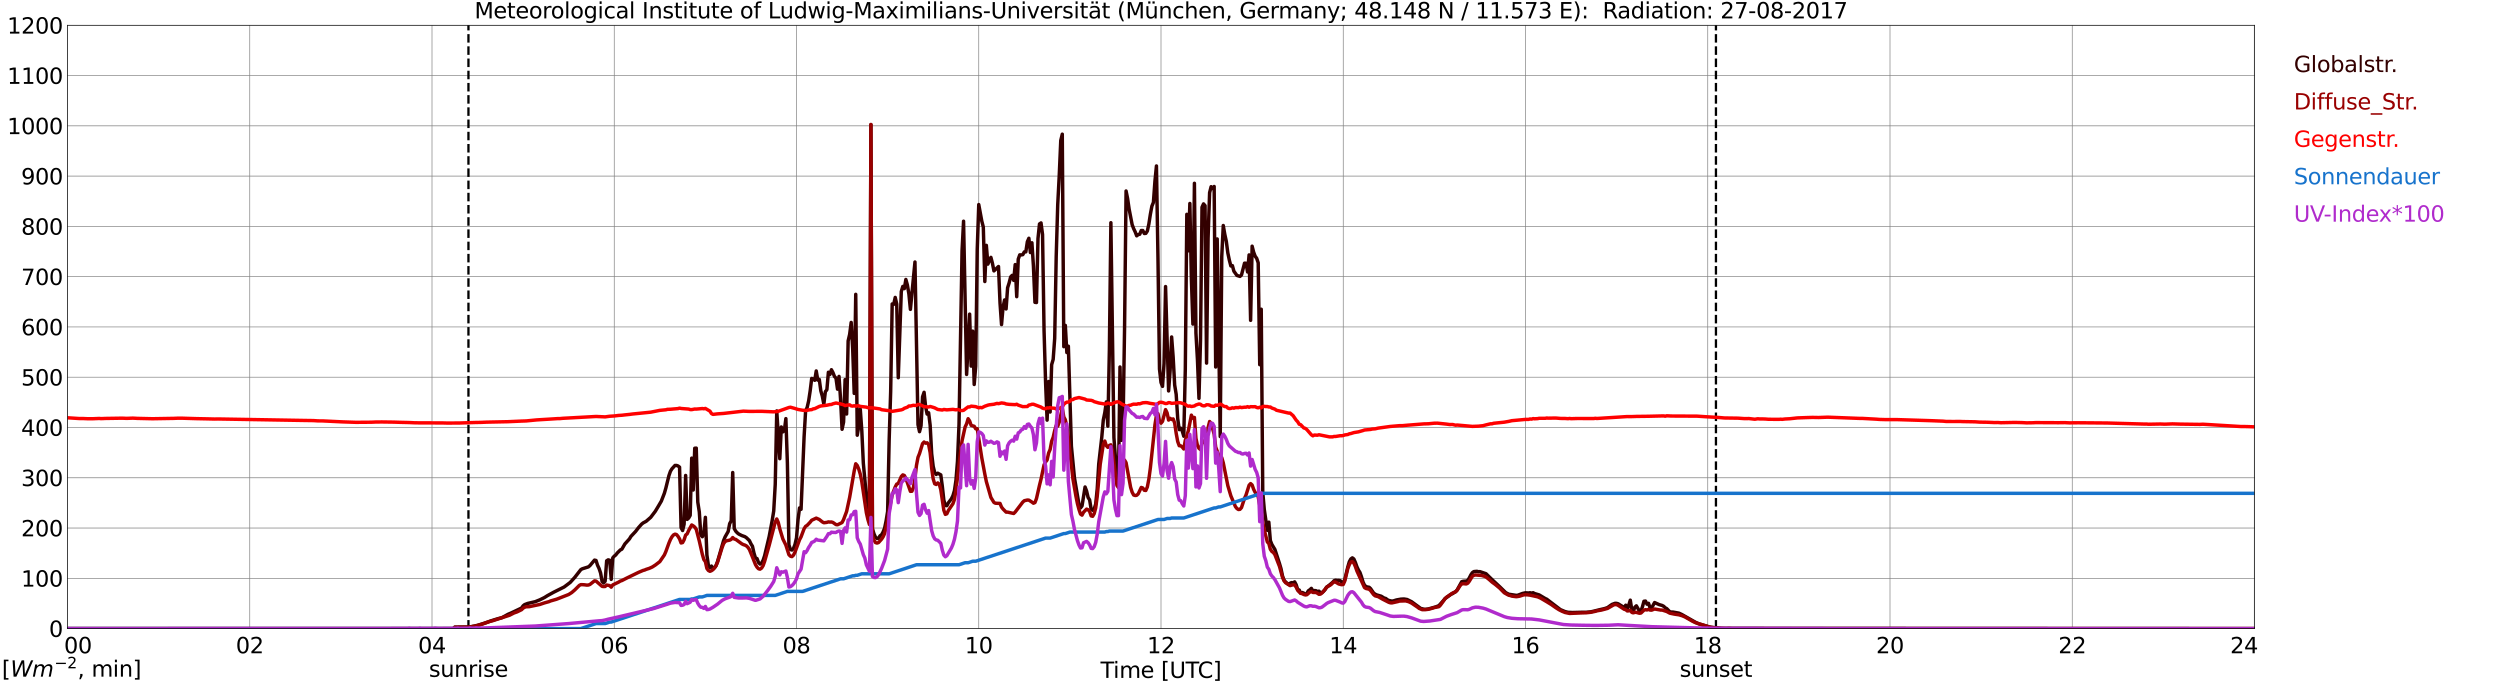 <?xml version="1.0" encoding="utf-8" standalone="no"?>
<!DOCTYPE svg PUBLIC "-//W3C//DTD SVG 1.1//EN"
  "http://www.w3.org/Graphics/SVG/1.1/DTD/svg11.dtd">
<svg xmlns:xlink="http://www.w3.org/1999/xlink" width="1085.4pt" height="296.64pt" viewBox="0 0 1085.4 296.64" xmlns="http://www.w3.org/2000/svg" version="1.1">
 <defs>
  <style type="text/css">*{stroke-linejoin: round; stroke-linecap: butt}</style>
 </defs>
 <g id="figure_1">
  <g id="patch_1">
   <path d="M 0 296.64 
L 1085.4 296.64 
L 1085.4 0 
L 0 0 
z
" style="fill: #ffffff"/>
  </g>
  <g id="axes_1">
   <g id="patch_2">
    <path d="M 29.306 272.909 
L 978.814 272.909 
L 978.814 10.976 
L 29.306 10.976 
z
" style="fill: #ffffff"/>
   </g>
   <g id="patch_3">
    <path d="M 978.814 272.909 
L 978.814 272.909 
L 978.814 10.976 
L 978.814 10.976 
z
" clip-path="url(#pb46dd56e48)" style="fill: #d3d3d3; opacity: 0.25; stroke: #d3d3d3; stroke-linejoin: miter"/>
   </g>
   <g id="matplotlib.axis_1">
    <g id="xtick_1">
     <g id="line2d_1">
      <path d="M 29.306 272.909 
L 29.306 10.976 
" clip-path="url(#pb46dd56e48)" style="fill: none; stroke: #808080; stroke-width: 0.3; stroke-linecap: square"/>
     </g>
     <g id="line2d_2"/>
     <g id="text_1">
      <!--    00 -->
      <g transform="translate(18.733 283.627) scale(0.095 -0.095)">
       <defs>
        <path id="DejaVuSans-20" transform="scale(0.016)"/>
        <path id="DejaVuSans-30" d="M 2034 4250 
Q 1547 4250 1301 3770 
Q 1056 3291 1056 2328 
Q 1056 1369 1301 889 
Q 1547 409 2034 409 
Q 2525 409 2770 889 
Q 3016 1369 3016 2328 
Q 3016 3291 2770 3770 
Q 2525 4250 2034 4250 
z
M 2034 4750 
Q 2819 4750 3233 4129 
Q 3647 3509 3647 2328 
Q 3647 1150 3233 529 
Q 2819 -91 2034 -91 
Q 1250 -91 836 529 
Q 422 1150 422 2328 
Q 422 3509 836 4129 
Q 1250 4750 2034 4750 
z
" transform="scale(0.016)"/>
       </defs>
       <use xlink:href="#DejaVuSans-20"/>
       <use xlink:href="#DejaVuSans-20" transform="translate(31.787 0)"/>
       <use xlink:href="#DejaVuSans-20" transform="translate(63.574 0)"/>
       <use xlink:href="#DejaVuSans-30" transform="translate(95.361 0)"/>
       <use xlink:href="#DejaVuSans-30" transform="translate(158.984 0)"/>
      </g>
     </g>
    </g>
    <g id="xtick_2">
     <g id="line2d_3">
      <path d="M 108.431 272.909 
L 108.431 10.976 
" clip-path="url(#pb46dd56e48)" style="fill: none; stroke: #808080; stroke-width: 0.3; stroke-linecap: square"/>
     </g>
     <g id="line2d_4"/>
     <g id="text_2">
      <!-- 02 -->
      <g transform="translate(102.387 283.627) scale(0.095 -0.095)">
       <defs>
        <path id="DejaVuSans-32" d="M 1228 531 
L 3431 531 
L 3431 0 
L 469 0 
L 469 531 
Q 828 903 1448 1529 
Q 2069 2156 2228 2338 
Q 2531 2678 2651 2914 
Q 2772 3150 2772 3378 
Q 2772 3750 2511 3984 
Q 2250 4219 1831 4219 
Q 1534 4219 1204 4116 
Q 875 4013 500 3803 
L 500 4441 
Q 881 4594 1212 4672 
Q 1544 4750 1819 4750 
Q 2544 4750 2975 4387 
Q 3406 4025 3406 3419 
Q 3406 3131 3298 2873 
Q 3191 2616 2906 2266 
Q 2828 2175 2409 1742 
Q 1991 1309 1228 531 
z
" transform="scale(0.016)"/>
       </defs>
       <use xlink:href="#DejaVuSans-30"/>
       <use xlink:href="#DejaVuSans-32" transform="translate(63.623 0)"/>
      </g>
     </g>
    </g>
    <g id="xtick_3">
     <g id="line2d_5">
      <path d="M 187.557 272.909 
L 187.557 10.976 
" clip-path="url(#pb46dd56e48)" style="fill: none; stroke: #808080; stroke-width: 0.3; stroke-linecap: square"/>
     </g>
     <g id="line2d_6"/>
     <g id="text_3">
      <!-- 04 -->
      <g transform="translate(181.513 283.627) scale(0.095 -0.095)">
       <defs>
        <path id="DejaVuSans-34" d="M 2419 4116 
L 825 1625 
L 2419 1625 
L 2419 4116 
z
M 2253 4666 
L 3047 4666 
L 3047 1625 
L 3713 1625 
L 3713 1100 
L 3047 1100 
L 3047 0 
L 2419 0 
L 2419 1100 
L 313 1100 
L 313 1709 
L 2253 4666 
z
" transform="scale(0.016)"/>
       </defs>
       <use xlink:href="#DejaVuSans-30"/>
       <use xlink:href="#DejaVuSans-34" transform="translate(63.623 0)"/>
      </g>
     </g>
    </g>
    <g id="xtick_4">
     <g id="line2d_7">
      <path d="M 266.683 272.909 
L 266.683 10.976 
" clip-path="url(#pb46dd56e48)" style="fill: none; stroke: #808080; stroke-width: 0.3; stroke-linecap: square"/>
     </g>
     <g id="line2d_8"/>
     <g id="text_4">
      <!-- 06 -->
      <g transform="translate(260.638 283.627) scale(0.095 -0.095)">
       <defs>
        <path id="DejaVuSans-36" d="M 2113 2584 
Q 1688 2584 1439 2293 
Q 1191 2003 1191 1497 
Q 1191 994 1439 701 
Q 1688 409 2113 409 
Q 2538 409 2786 701 
Q 3034 994 3034 1497 
Q 3034 2003 2786 2293 
Q 2538 2584 2113 2584 
z
M 3366 4563 
L 3366 3988 
Q 3128 4100 2886 4159 
Q 2644 4219 2406 4219 
Q 1781 4219 1451 3797 
Q 1122 3375 1075 2522 
Q 1259 2794 1537 2939 
Q 1816 3084 2150 3084 
Q 2853 3084 3261 2657 
Q 3669 2231 3669 1497 
Q 3669 778 3244 343 
Q 2819 -91 2113 -91 
Q 1303 -91 875 529 
Q 447 1150 447 2328 
Q 447 3434 972 4092 
Q 1497 4750 2381 4750 
Q 2619 4750 2861 4703 
Q 3103 4656 3366 4563 
z
" transform="scale(0.016)"/>
       </defs>
       <use xlink:href="#DejaVuSans-30"/>
       <use xlink:href="#DejaVuSans-36" transform="translate(63.623 0)"/>
      </g>
     </g>
    </g>
    <g id="xtick_5">
     <g id="line2d_9">
      <path d="M 345.808 272.909 
L 345.808 10.976 
" clip-path="url(#pb46dd56e48)" style="fill: none; stroke: #808080; stroke-width: 0.3; stroke-linecap: square"/>
     </g>
     <g id="line2d_10"/>
     <g id="text_5">
      <!-- 08 -->
      <g transform="translate(339.764 283.627) scale(0.095 -0.095)">
       <defs>
        <path id="DejaVuSans-38" d="M 2034 2216 
Q 1584 2216 1326 1975 
Q 1069 1734 1069 1313 
Q 1069 891 1326 650 
Q 1584 409 2034 409 
Q 2484 409 2743 651 
Q 3003 894 3003 1313 
Q 3003 1734 2745 1975 
Q 2488 2216 2034 2216 
z
M 1403 2484 
Q 997 2584 770 2862 
Q 544 3141 544 3541 
Q 544 4100 942 4425 
Q 1341 4750 2034 4750 
Q 2731 4750 3128 4425 
Q 3525 4100 3525 3541 
Q 3525 3141 3298 2862 
Q 3072 2584 2669 2484 
Q 3125 2378 3379 2068 
Q 3634 1759 3634 1313 
Q 3634 634 3220 271 
Q 2806 -91 2034 -91 
Q 1263 -91 848 271 
Q 434 634 434 1313 
Q 434 1759 690 2068 
Q 947 2378 1403 2484 
z
M 1172 3481 
Q 1172 3119 1398 2916 
Q 1625 2713 2034 2713 
Q 2441 2713 2670 2916 
Q 2900 3119 2900 3481 
Q 2900 3844 2670 4047 
Q 2441 4250 2034 4250 
Q 1625 4250 1398 4047 
Q 1172 3844 1172 3481 
z
" transform="scale(0.016)"/>
       </defs>
       <use xlink:href="#DejaVuSans-30"/>
       <use xlink:href="#DejaVuSans-38" transform="translate(63.623 0)"/>
      </g>
     </g>
    </g>
    <g id="xtick_6">
     <g id="line2d_11">
      <path d="M 424.934 272.909 
L 424.934 10.976 
" clip-path="url(#pb46dd56e48)" style="fill: none; stroke: #808080; stroke-width: 0.3; stroke-linecap: square"/>
     </g>
     <g id="line2d_12"/>
     <g id="text_6">
      <!-- 10 -->
      <g transform="translate(418.89 283.627) scale(0.095 -0.095)">
       <defs>
        <path id="DejaVuSans-31" d="M 794 531 
L 1825 531 
L 1825 4091 
L 703 3866 
L 703 4441 
L 1819 4666 
L 2450 4666 
L 2450 531 
L 3481 531 
L 3481 0 
L 794 0 
L 794 531 
z
" transform="scale(0.016)"/>
       </defs>
       <use xlink:href="#DejaVuSans-31"/>
       <use xlink:href="#DejaVuSans-30" transform="translate(63.623 0)"/>
      </g>
     </g>
    </g>
    <g id="xtick_7">
     <g id="line2d_13">
      <path d="M 504.06 272.909 
L 504.06 10.976 
" clip-path="url(#pb46dd56e48)" style="fill: none; stroke: #808080; stroke-width: 0.3; stroke-linecap: square"/>
     </g>
     <g id="line2d_14"/>
     <g id="text_7">
      <!-- 12 -->
      <g transform="translate(498.015 283.627) scale(0.095 -0.095)">
       <use xlink:href="#DejaVuSans-31"/>
       <use xlink:href="#DejaVuSans-32" transform="translate(63.623 0)"/>
      </g>
     </g>
    </g>
    <g id="xtick_8">
     <g id="line2d_15">
      <path d="M 583.185 272.909 
L 583.185 10.976 
" clip-path="url(#pb46dd56e48)" style="fill: none; stroke: #808080; stroke-width: 0.3; stroke-linecap: square"/>
     </g>
     <g id="line2d_16"/>
     <g id="text_8">
      <!-- 14 -->
      <g transform="translate(577.141 283.627) scale(0.095 -0.095)">
       <use xlink:href="#DejaVuSans-31"/>
       <use xlink:href="#DejaVuSans-34" transform="translate(63.623 0)"/>
      </g>
     </g>
    </g>
    <g id="xtick_9">
     <g id="line2d_17">
      <path d="M 662.311 272.909 
L 662.311 10.976 
" clip-path="url(#pb46dd56e48)" style="fill: none; stroke: #808080; stroke-width: 0.3; stroke-linecap: square"/>
     </g>
     <g id="line2d_18"/>
     <g id="text_9">
      <!-- 16 -->
      <g transform="translate(656.267 283.627) scale(0.095 -0.095)">
       <use xlink:href="#DejaVuSans-31"/>
       <use xlink:href="#DejaVuSans-36" transform="translate(63.623 0)"/>
      </g>
     </g>
    </g>
    <g id="xtick_10">
     <g id="line2d_19">
      <path d="M 741.437 272.909 
L 741.437 10.976 
" clip-path="url(#pb46dd56e48)" style="fill: none; stroke: #808080; stroke-width: 0.3; stroke-linecap: square"/>
     </g>
     <g id="line2d_20"/>
     <g id="text_10">
      <!-- 18 -->
      <g transform="translate(735.392 283.627) scale(0.095 -0.095)">
       <use xlink:href="#DejaVuSans-31"/>
       <use xlink:href="#DejaVuSans-38" transform="translate(63.623 0)"/>
      </g>
     </g>
    </g>
    <g id="xtick_11">
     <g id="line2d_21">
      <path d="M 820.562 272.909 
L 820.562 10.976 
" clip-path="url(#pb46dd56e48)" style="fill: none; stroke: #808080; stroke-width: 0.3; stroke-linecap: square"/>
     </g>
     <g id="line2d_22"/>
     <g id="text_11">
      <!-- 20 -->
      <g transform="translate(814.518 283.627) scale(0.095 -0.095)">
       <use xlink:href="#DejaVuSans-32"/>
       <use xlink:href="#DejaVuSans-30" transform="translate(63.623 0)"/>
      </g>
     </g>
    </g>
    <g id="xtick_12">
     <g id="line2d_23">
      <path d="M 899.688 272.909 
L 899.688 10.976 
" clip-path="url(#pb46dd56e48)" style="fill: none; stroke: #808080; stroke-width: 0.3; stroke-linecap: square"/>
     </g>
     <g id="line2d_24"/>
     <g id="text_12">
      <!-- 22 -->
      <g transform="translate(893.644 283.627) scale(0.095 -0.095)">
       <use xlink:href="#DejaVuSans-32"/>
       <use xlink:href="#DejaVuSans-32" transform="translate(63.623 0)"/>
      </g>
     </g>
    </g>
    <g id="xtick_13">
     <g id="line2d_25">
      <path d="M 978.814 272.909 
L 978.814 10.976 
" clip-path="url(#pb46dd56e48)" style="fill: none; stroke: #808080; stroke-width: 0.3; stroke-linecap: square"/>
     </g>
     <g id="line2d_26"/>
     <g id="text_13">
      <!-- 24    -->
      <g transform="translate(968.241 283.627) scale(0.095 -0.095)">
       <use xlink:href="#DejaVuSans-32"/>
       <use xlink:href="#DejaVuSans-34" transform="translate(63.623 0)"/>
       <use xlink:href="#DejaVuSans-20" transform="translate(127.246 0)"/>
       <use xlink:href="#DejaVuSans-20" transform="translate(159.033 0)"/>
       <use xlink:href="#DejaVuSans-20" transform="translate(190.82 0)"/>
      </g>
     </g>
    </g>
    <g id="text_14">
     <!-- Time [UTC] -->
     <g transform="translate(477.806 294.322) scale(0.095 -0.095)">
      <defs>
       <path id="DejaVuSans-54" d="M -19 4666 
L 3928 4666 
L 3928 4134 
L 2272 4134 
L 2272 0 
L 1638 0 
L 1638 4134 
L -19 4134 
L -19 4666 
z
" transform="scale(0.016)"/>
       <path id="DejaVuSans-69" d="M 603 3500 
L 1178 3500 
L 1178 0 
L 603 0 
L 603 3500 
z
M 603 4863 
L 1178 4863 
L 1178 4134 
L 603 4134 
L 603 4863 
z
" transform="scale(0.016)"/>
       <path id="DejaVuSans-6d" d="M 3328 2828 
Q 3544 3216 3844 3400 
Q 4144 3584 4550 3584 
Q 5097 3584 5394 3201 
Q 5691 2819 5691 2113 
L 5691 0 
L 5113 0 
L 5113 2094 
Q 5113 2597 4934 2840 
Q 4756 3084 4391 3084 
Q 3944 3084 3684 2787 
Q 3425 2491 3425 1978 
L 3425 0 
L 2847 0 
L 2847 2094 
Q 2847 2600 2669 2842 
Q 2491 3084 2119 3084 
Q 1678 3084 1418 2786 
Q 1159 2488 1159 1978 
L 1159 0 
L 581 0 
L 581 3500 
L 1159 3500 
L 1159 2956 
Q 1356 3278 1631 3431 
Q 1906 3584 2284 3584 
Q 2666 3584 2933 3390 
Q 3200 3197 3328 2828 
z
" transform="scale(0.016)"/>
       <path id="DejaVuSans-65" d="M 3597 1894 
L 3597 1613 
L 953 1613 
Q 991 1019 1311 708 
Q 1631 397 2203 397 
Q 2534 397 2845 478 
Q 3156 559 3463 722 
L 3463 178 
Q 3153 47 2828 -22 
Q 2503 -91 2169 -91 
Q 1331 -91 842 396 
Q 353 884 353 1716 
Q 353 2575 817 3079 
Q 1281 3584 2069 3584 
Q 2775 3584 3186 3129 
Q 3597 2675 3597 1894 
z
M 3022 2063 
Q 3016 2534 2758 2815 
Q 2500 3097 2075 3097 
Q 1594 3097 1305 2825 
Q 1016 2553 972 2059 
L 3022 2063 
z
" transform="scale(0.016)"/>
       <path id="DejaVuSans-5b" d="M 550 4863 
L 1875 4863 
L 1875 4416 
L 1125 4416 
L 1125 -397 
L 1875 -397 
L 1875 -844 
L 550 -844 
L 550 4863 
z
" transform="scale(0.016)"/>
       <path id="DejaVuSans-55" d="M 556 4666 
L 1191 4666 
L 1191 1831 
Q 1191 1081 1462 751 
Q 1734 422 2344 422 
Q 2950 422 3222 751 
Q 3494 1081 3494 1831 
L 3494 4666 
L 4128 4666 
L 4128 1753 
Q 4128 841 3676 375 
Q 3225 -91 2344 -91 
Q 1459 -91 1007 375 
Q 556 841 556 1753 
L 556 4666 
z
" transform="scale(0.016)"/>
       <path id="DejaVuSans-43" d="M 4122 4306 
L 4122 3641 
Q 3803 3938 3442 4084 
Q 3081 4231 2675 4231 
Q 1875 4231 1450 3742 
Q 1025 3253 1025 2328 
Q 1025 1406 1450 917 
Q 1875 428 2675 428 
Q 3081 428 3442 575 
Q 3803 722 4122 1019 
L 4122 359 
Q 3791 134 3420 21 
Q 3050 -91 2638 -91 
Q 1578 -91 968 557 
Q 359 1206 359 2328 
Q 359 3453 968 4101 
Q 1578 4750 2638 4750 
Q 3056 4750 3426 4639 
Q 3797 4528 4122 4306 
z
" transform="scale(0.016)"/>
       <path id="DejaVuSans-5d" d="M 1947 4863 
L 1947 -844 
L 622 -844 
L 622 -397 
L 1369 -397 
L 1369 4416 
L 622 4416 
L 622 4863 
L 1947 4863 
z
" transform="scale(0.016)"/>
      </defs>
      <use xlink:href="#DejaVuSans-54"/>
      <use xlink:href="#DejaVuSans-69" transform="translate(57.959 0)"/>
      <use xlink:href="#DejaVuSans-6d" transform="translate(85.742 0)"/>
      <use xlink:href="#DejaVuSans-65" transform="translate(183.154 0)"/>
      <use xlink:href="#DejaVuSans-20" transform="translate(244.678 0)"/>
      <use xlink:href="#DejaVuSans-5b" transform="translate(276.465 0)"/>
      <use xlink:href="#DejaVuSans-55" transform="translate(315.479 0)"/>
      <use xlink:href="#DejaVuSans-54" transform="translate(388.672 0)"/>
      <use xlink:href="#DejaVuSans-43" transform="translate(443.881 0)"/>
      <use xlink:href="#DejaVuSans-5d" transform="translate(513.705 0)"/>
     </g>
    </g>
   </g>
   <g id="matplotlib.axis_2">
    <g id="ytick_1">
     <g id="line2d_27">
      <path d="M 29.306 272.909 
L 978.814 272.909 
" clip-path="url(#pb46dd56e48)" style="fill: none; stroke: #808080; stroke-width: 0.3; stroke-linecap: square"/>
     </g>
     <g id="line2d_28"/>
     <g id="text_15">
      <!-- 0 -->
      <g transform="translate(21.261 276.518) scale(0.095 -0.095)">
       <use xlink:href="#DejaVuSans-30"/>
      </g>
     </g>
    </g>
    <g id="ytick_2">
     <g id="line2d_29">
      <path d="M 29.306 251.081 
L 978.814 251.081 
" clip-path="url(#pb46dd56e48)" style="fill: none; stroke: #808080; stroke-width: 0.3; stroke-linecap: square"/>
     </g>
     <g id="line2d_30"/>
     <g id="text_16">
      <!-- 100 -->
      <g transform="translate(9.173 254.69) scale(0.095 -0.095)">
       <use xlink:href="#DejaVuSans-31"/>
       <use xlink:href="#DejaVuSans-30" transform="translate(63.623 0)"/>
       <use xlink:href="#DejaVuSans-30" transform="translate(127.246 0)"/>
      </g>
     </g>
    </g>
    <g id="ytick_3">
     <g id="line2d_31">
      <path d="M 29.306 229.253 
L 978.814 229.253 
" clip-path="url(#pb46dd56e48)" style="fill: none; stroke: #808080; stroke-width: 0.3; stroke-linecap: square"/>
     </g>
     <g id="line2d_32"/>
     <g id="text_17">
      <!-- 200 -->
      <g transform="translate(9.173 232.863) scale(0.095 -0.095)">
       <use xlink:href="#DejaVuSans-32"/>
       <use xlink:href="#DejaVuSans-30" transform="translate(63.623 0)"/>
       <use xlink:href="#DejaVuSans-30" transform="translate(127.246 0)"/>
      </g>
     </g>
    </g>
    <g id="ytick_4">
     <g id="line2d_33">
      <path d="M 29.306 207.426 
L 978.814 207.426 
" clip-path="url(#pb46dd56e48)" style="fill: none; stroke: #808080; stroke-width: 0.3; stroke-linecap: square"/>
     </g>
     <g id="line2d_34"/>
     <g id="text_18">
      <!-- 300 -->
      <g transform="translate(9.173 211.035) scale(0.095 -0.095)">
       <defs>
        <path id="DejaVuSans-33" d="M 2597 2516 
Q 3050 2419 3304 2112 
Q 3559 1806 3559 1356 
Q 3559 666 3084 287 
Q 2609 -91 1734 -91 
Q 1441 -91 1130 -33 
Q 819 25 488 141 
L 488 750 
Q 750 597 1062 519 
Q 1375 441 1716 441 
Q 2309 441 2620 675 
Q 2931 909 2931 1356 
Q 2931 1769 2642 2001 
Q 2353 2234 1838 2234 
L 1294 2234 
L 1294 2753 
L 1863 2753 
Q 2328 2753 2575 2939 
Q 2822 3125 2822 3475 
Q 2822 3834 2567 4026 
Q 2313 4219 1838 4219 
Q 1578 4219 1281 4162 
Q 984 4106 628 3988 
L 628 4550 
Q 988 4650 1302 4700 
Q 1616 4750 1894 4750 
Q 2613 4750 3031 4423 
Q 3450 4097 3450 3541 
Q 3450 3153 3228 2886 
Q 3006 2619 2597 2516 
z
" transform="scale(0.016)"/>
       </defs>
       <use xlink:href="#DejaVuSans-33"/>
       <use xlink:href="#DejaVuSans-30" transform="translate(63.623 0)"/>
       <use xlink:href="#DejaVuSans-30" transform="translate(127.246 0)"/>
      </g>
     </g>
    </g>
    <g id="ytick_5">
     <g id="line2d_35">
      <path d="M 29.306 185.598 
L 978.814 185.598 
" clip-path="url(#pb46dd56e48)" style="fill: none; stroke: #808080; stroke-width: 0.3; stroke-linecap: square"/>
     </g>
     <g id="line2d_36"/>
     <g id="text_19">
      <!-- 400 -->
      <g transform="translate(9.173 189.207) scale(0.095 -0.095)">
       <use xlink:href="#DejaVuSans-34"/>
       <use xlink:href="#DejaVuSans-30" transform="translate(63.623 0)"/>
       <use xlink:href="#DejaVuSans-30" transform="translate(127.246 0)"/>
      </g>
     </g>
    </g>
    <g id="ytick_6">
     <g id="line2d_37">
      <path d="M 29.306 163.77 
L 978.814 163.77 
" clip-path="url(#pb46dd56e48)" style="fill: none; stroke: #808080; stroke-width: 0.3; stroke-linecap: square"/>
     </g>
     <g id="line2d_38"/>
     <g id="text_20">
      <!-- 500 -->
      <g transform="translate(9.173 167.379) scale(0.095 -0.095)">
       <defs>
        <path id="DejaVuSans-35" d="M 691 4666 
L 3169 4666 
L 3169 4134 
L 1269 4134 
L 1269 2991 
Q 1406 3038 1543 3061 
Q 1681 3084 1819 3084 
Q 2600 3084 3056 2656 
Q 3513 2228 3513 1497 
Q 3513 744 3044 326 
Q 2575 -91 1722 -91 
Q 1428 -91 1123 -41 
Q 819 9 494 109 
L 494 744 
Q 775 591 1075 516 
Q 1375 441 1709 441 
Q 2250 441 2565 725 
Q 2881 1009 2881 1497 
Q 2881 1984 2565 2268 
Q 2250 2553 1709 2553 
Q 1456 2553 1204 2497 
Q 953 2441 691 2322 
L 691 4666 
z
" transform="scale(0.016)"/>
       </defs>
       <use xlink:href="#DejaVuSans-35"/>
       <use xlink:href="#DejaVuSans-30" transform="translate(63.623 0)"/>
       <use xlink:href="#DejaVuSans-30" transform="translate(127.246 0)"/>
      </g>
     </g>
    </g>
    <g id="ytick_7">
     <g id="line2d_39">
      <path d="M 29.306 141.942 
L 978.814 141.942 
" clip-path="url(#pb46dd56e48)" style="fill: none; stroke: #808080; stroke-width: 0.3; stroke-linecap: square"/>
     </g>
     <g id="line2d_40"/>
     <g id="text_21">
      <!-- 600 -->
      <g transform="translate(9.173 145.551) scale(0.095 -0.095)">
       <use xlink:href="#DejaVuSans-36"/>
       <use xlink:href="#DejaVuSans-30" transform="translate(63.623 0)"/>
       <use xlink:href="#DejaVuSans-30" transform="translate(127.246 0)"/>
      </g>
     </g>
    </g>
    <g id="ytick_8">
     <g id="line2d_41">
      <path d="M 29.306 120.114 
L 978.814 120.114 
" clip-path="url(#pb46dd56e48)" style="fill: none; stroke: #808080; stroke-width: 0.3; stroke-linecap: square"/>
     </g>
     <g id="line2d_42"/>
     <g id="text_22">
      <!-- 700 -->
      <g transform="translate(9.173 123.724) scale(0.095 -0.095)">
       <defs>
        <path id="DejaVuSans-37" d="M 525 4666 
L 3525 4666 
L 3525 4397 
L 1831 0 
L 1172 0 
L 2766 4134 
L 525 4134 
L 525 4666 
z
" transform="scale(0.016)"/>
       </defs>
       <use xlink:href="#DejaVuSans-37"/>
       <use xlink:href="#DejaVuSans-30" transform="translate(63.623 0)"/>
       <use xlink:href="#DejaVuSans-30" transform="translate(127.246 0)"/>
      </g>
     </g>
    </g>
    <g id="ytick_9">
     <g id="line2d_43">
      <path d="M 29.306 98.287 
L 978.814 98.287 
" clip-path="url(#pb46dd56e48)" style="fill: none; stroke: #808080; stroke-width: 0.3; stroke-linecap: square"/>
     </g>
     <g id="line2d_44"/>
     <g id="text_23">
      <!-- 800 -->
      <g transform="translate(9.173 101.896) scale(0.095 -0.095)">
       <use xlink:href="#DejaVuSans-38"/>
       <use xlink:href="#DejaVuSans-30" transform="translate(63.623 0)"/>
       <use xlink:href="#DejaVuSans-30" transform="translate(127.246 0)"/>
      </g>
     </g>
    </g>
    <g id="ytick_10">
     <g id="line2d_45">
      <path d="M 29.306 76.459 
L 978.814 76.459 
" clip-path="url(#pb46dd56e48)" style="fill: none; stroke: #808080; stroke-width: 0.3; stroke-linecap: square"/>
     </g>
     <g id="line2d_46"/>
     <g id="text_24">
      <!-- 900 -->
      <g transform="translate(9.173 80.068) scale(0.095 -0.095)">
       <defs>
        <path id="DejaVuSans-39" d="M 703 97 
L 703 672 
Q 941 559 1184 500 
Q 1428 441 1663 441 
Q 2288 441 2617 861 
Q 2947 1281 2994 2138 
Q 2813 1869 2534 1725 
Q 2256 1581 1919 1581 
Q 1219 1581 811 2004 
Q 403 2428 403 3163 
Q 403 3881 828 4315 
Q 1253 4750 1959 4750 
Q 2769 4750 3195 4129 
Q 3622 3509 3622 2328 
Q 3622 1225 3098 567 
Q 2575 -91 1691 -91 
Q 1453 -91 1209 -44 
Q 966 3 703 97 
z
M 1959 2075 
Q 2384 2075 2632 2365 
Q 2881 2656 2881 3163 
Q 2881 3666 2632 3958 
Q 2384 4250 1959 4250 
Q 1534 4250 1286 3958 
Q 1038 3666 1038 3163 
Q 1038 2656 1286 2365 
Q 1534 2075 1959 2075 
z
" transform="scale(0.016)"/>
       </defs>
       <use xlink:href="#DejaVuSans-39"/>
       <use xlink:href="#DejaVuSans-30" transform="translate(63.623 0)"/>
       <use xlink:href="#DejaVuSans-30" transform="translate(127.246 0)"/>
      </g>
     </g>
    </g>
    <g id="ytick_11">
     <g id="line2d_47">
      <path d="M 29.306 54.631 
L 978.814 54.631 
" clip-path="url(#pb46dd56e48)" style="fill: none; stroke: #808080; stroke-width: 0.3; stroke-linecap: square"/>
     </g>
     <g id="line2d_48"/>
     <g id="text_25">
      <!-- 1000 -->
      <g transform="translate(3.128 58.24) scale(0.095 -0.095)">
       <use xlink:href="#DejaVuSans-31"/>
       <use xlink:href="#DejaVuSans-30" transform="translate(63.623 0)"/>
       <use xlink:href="#DejaVuSans-30" transform="translate(127.246 0)"/>
       <use xlink:href="#DejaVuSans-30" transform="translate(190.869 0)"/>
      </g>
     </g>
    </g>
    <g id="ytick_12">
     <g id="line2d_49">
      <path d="M 29.306 32.803 
L 978.814 32.803 
" clip-path="url(#pb46dd56e48)" style="fill: none; stroke: #808080; stroke-width: 0.3; stroke-linecap: square"/>
     </g>
     <g id="line2d_50"/>
     <g id="text_26">
      <!-- 1100 -->
      <g transform="translate(3.128 36.413) scale(0.095 -0.095)">
       <use xlink:href="#DejaVuSans-31"/>
       <use xlink:href="#DejaVuSans-31" transform="translate(63.623 0)"/>
       <use xlink:href="#DejaVuSans-30" transform="translate(127.246 0)"/>
       <use xlink:href="#DejaVuSans-30" transform="translate(190.869 0)"/>
      </g>
     </g>
    </g>
    <g id="ytick_13">
     <g id="line2d_51">
      <path d="M 29.306 10.976 
L 978.814 10.976 
" clip-path="url(#pb46dd56e48)" style="fill: none; stroke: #808080; stroke-width: 0.3; stroke-linecap: square"/>
     </g>
     <g id="line2d_52"/>
     <g id="text_27">
      <!-- 1200 -->
      <g transform="translate(3.128 14.585) scale(0.095 -0.095)">
       <use xlink:href="#DejaVuSans-31"/>
       <use xlink:href="#DejaVuSans-32" transform="translate(63.623 0)"/>
       <use xlink:href="#DejaVuSans-30" transform="translate(127.246 0)"/>
       <use xlink:href="#DejaVuSans-30" transform="translate(190.869 0)"/>
      </g>
     </g>
    </g>
   </g>
   <g id="line2d_53">
    <path d="M 203.382 272.909 
L 203.382 10.976 
" clip-path="url(#pb46dd56e48)" style="fill: none; stroke-dasharray: 3.7,1.6; stroke-dashoffset: 0; stroke: #000000"/>
   </g>
   <g id="line2d_54">
    <path d="M 744.997 272.909 
L 744.997 10.976 
" clip-path="url(#pb46dd56e48)" style="fill: none; stroke-dasharray: 3.7,1.6; stroke-dashoffset: 0; stroke: #000000"/>
   </g>
   <g id="line2d_55">
    <path d="M 29.306 272.909 
L 196.788 272.909 
L 197.448 272.265 
L 202.723 272.237 
L 203.382 272.147 
L 204.042 272.178 
L 207.339 271.497 
L 209.976 270.667 
L 211.954 269.986 
L 213.273 269.512 
L 215.251 268.89 
L 216.57 268.504 
L 217.889 268.179 
L 219.207 267.467 
L 220.526 266.727 
L 221.845 266.164 
L 226.461 263.973 
L 227.12 263.025 
L 227.779 262.493 
L 229.098 261.988 
L 232.395 261.218 
L 234.373 260.419 
L 236.351 259.441 
L 237.67 258.612 
L 240.308 257.16 
L 244.923 254.851 
L 247.561 252.867 
L 249.539 250.675 
L 252.176 247.298 
L 252.836 246.942 
L 255.473 246.113 
L 256.133 245.552 
L 258.111 243.182 
L 258.77 243.33 
L 259.43 245.404 
L 260.089 246.794 
L 260.748 248.78 
L 261.408 252.452 
L 262.067 253.104 
L 262.726 252.334 
L 263.386 243.478 
L 264.045 243.064 
L 264.705 243.241 
L 265.364 251.533 
L 266.023 242.204 
L 266.683 241.464 
L 267.342 240.931 
L 268.002 240.071 
L 269.32 238.768 
L 269.98 238.443 
L 271.298 236.162 
L 273.277 233.97 
L 273.936 232.875 
L 275.914 230.772 
L 277.233 229.055 
L 278.552 227.573 
L 279.211 227.04 
L 280.53 226.331 
L 282.508 224.613 
L 284.486 222.006 
L 285.805 219.815 
L 287.124 217.562 
L 288.442 214.157 
L 289.102 211.848 
L 290.42 206.487 
L 291.08 204.59 
L 291.739 203.525 
L 293.058 202.073 
L 293.717 202.073 
L 294.377 202.311 
L 295.036 202.813 
L 295.696 229.083 
L 296.355 230.327 
L 297.014 227.544 
L 297.674 206.428 
L 298.333 225.501 
L 298.992 224.907 
L 299.652 223.753 
L 300.311 198.904 
L 300.971 212.736 
L 301.63 194.61 
L 302.289 194.552 
L 302.949 217.977 
L 303.608 222.273 
L 304.267 232.252 
L 304.927 233.023 
L 305.586 231.395 
L 306.246 224.613 
L 306.905 240.96 
L 307.564 245.522 
L 308.224 246.41 
L 308.883 245.759 
L 309.543 246.766 
L 310.202 246.44 
L 310.861 245.552 
L 311.521 243.804 
L 314.158 234.682 
L 314.818 233.082 
L 316.136 230.772 
L 316.796 227.337 
L 317.455 226.123 
L 318.114 205.153 
L 318.774 229.469 
L 319.433 230.624 
L 320.093 231.336 
L 320.752 231.868 
L 322.071 232.519 
L 323.39 232.995 
L 324.049 233.438 
L 325.368 234.71 
L 326.027 236.103 
L 326.686 237.17 
L 327.346 240.132 
L 328.005 242.293 
L 328.665 242.501 
L 329.324 244.249 
L 329.983 244.899 
L 330.643 244.426 
L 331.302 243.271 
L 331.961 241.287 
L 333.94 232.933 
L 335.258 225.944 
L 335.918 221.858 
L 336.577 210.276 
L 337.236 178.41 
L 338.555 199.142 
L 339.215 185.369 
L 339.874 187.501 
L 340.533 186.91 
L 341.193 181.756 
L 341.852 201.126 
L 342.512 236.518 
L 343.171 238.591 
L 343.83 238.799 
L 344.49 238.118 
L 345.149 236.4 
L 345.808 233.556 
L 346.468 225.65 
L 347.127 220.524 
L 347.787 221.118 
L 349.105 189.634 
L 349.765 178.32 
L 350.424 176.928 
L 351.083 174.055 
L 351.743 169.703 
L 352.402 164.311 
L 353.062 164.519 
L 353.721 165.11 
L 354.38 161.055 
L 355.04 165.023 
L 355.699 164.757 
L 356.359 169.642 
L 357.018 172.012 
L 357.677 175.507 
L 358.337 170.056 
L 358.996 169.199 
L 359.655 161.616 
L 360.315 162.593 
L 360.974 160.52 
L 361.634 161.764 
L 362.293 163.453 
L 362.952 164.163 
L 363.612 168.961 
L 364.271 163.423 
L 364.93 173.256 
L 365.59 186.377 
L 366.249 183.236 
L 366.909 164.816 
L 367.568 179.741 
L 368.227 148.021 
L 368.887 145.149 
L 369.546 139.995 
L 370.206 151.577 
L 370.865 170.799 
L 371.524 127.793 
L 372.184 188.953 
L 372.843 184.984 
L 373.502 177.67 
L 374.162 187.058 
L 374.821 201.067 
L 376.14 215.401 
L 377.459 222.183 
L 378.118 54.129 
L 378.777 229.528 
L 379.437 231.75 
L 380.096 233.2 
L 380.756 233.793 
L 381.415 233.704 
L 382.074 232.608 
L 382.734 232.193 
L 383.393 230.98 
L 384.053 229.321 
L 384.712 226.152 
L 385.371 222.065 
L 386.031 191.293 
L 386.69 169.969 
L 387.349 131.969 
L 388.009 132.148 
L 388.668 129.127 
L 389.328 132.028 
L 389.987 163.986 
L 391.306 126.58 
L 391.965 124.358 
L 392.624 125.305 
L 393.284 121.337 
L 393.943 123.707 
L 394.603 127.617 
L 395.262 134.309 
L 396.581 120.538 
L 397.24 113.756 
L 398.559 184.393 
L 399.218 187.414 
L 399.878 184.836 
L 400.537 172.278 
L 401.196 170.325 
L 401.856 176.454 
L 402.515 179.772 
L 403.175 179.209 
L 403.834 184.6 
L 404.493 196.95 
L 405.153 202.488 
L 405.812 205.184 
L 406.471 205.983 
L 407.131 205.45 
L 408.45 206.16 
L 409.109 211.047 
L 409.768 217.089 
L 410.428 219.459 
L 411.087 219.546 
L 411.746 218.304 
L 413.065 216.556 
L 413.725 215.222 
L 414.384 213.003 
L 415.043 208.499 
L 415.703 200.207 
L 416.362 184.273 
L 417.681 108.897 
L 418.34 96.045 
L 419.659 162.565 
L 420.318 150.54 
L 420.978 136.383 
L 421.637 158.95 
L 422.297 143.758 
L 422.956 166.918 
L 423.615 158.981 
L 424.275 108.275 
L 424.934 88.818 
L 426.253 95.986 
L 426.912 98.562 
L 427.572 122.225 
L 428.231 106.529 
L 428.89 114.673 
L 429.55 113.014 
L 430.209 111.741 
L 430.869 114.289 
L 431.528 117.606 
L 433.506 115.71 
L 434.165 131.554 
L 434.825 140.914 
L 435.484 133.392 
L 436.144 130.223 
L 436.803 134.132 
L 437.462 124.921 
L 438.122 122.847 
L 438.781 120.241 
L 439.44 119.56 
L 440.1 121.723 
L 440.759 114.88 
L 441.419 128.8 
L 442.078 112.512 
L 442.737 110.646 
L 443.397 110.676 
L 444.056 110.556 
L 444.716 109.373 
L 445.375 109.342 
L 446.034 104.959 
L 446.694 103.449 
L 447.353 109.639 
L 448.012 105.403 
L 448.672 115.533 
L 449.331 131.26 
L 449.991 131.347 
L 450.65 103.567 
L 451.309 97.228 
L 451.969 96.785 
L 452.628 101.79 
L 453.287 143.551 
L 453.947 166.029 
L 454.606 182.407 
L 455.266 165.645 
L 455.925 178.884 
L 456.584 158.328 
L 457.244 156.047 
L 457.903 146.926 
L 458.563 111.327 
L 459.222 88.818 
L 459.881 76.201 
L 460.541 61.007 
L 461.2 58.252 
L 461.859 150.51 
L 462.519 141.27 
L 463.178 153.057 
L 463.838 150.302 
L 465.156 193.691 
L 466.475 207.404 
L 468.453 219.044 
L 469.113 220.524 
L 469.772 219.667 
L 471.091 211.433 
L 471.75 213.179 
L 472.409 215.993 
L 473.069 217.03 
L 473.728 221.057 
L 474.388 221.531 
L 475.047 220.97 
L 475.706 218.865 
L 476.366 212.291 
L 477.025 201.421 
L 478.344 189.841 
L 479.003 182.378 
L 479.663 179.15 
L 480.322 174.501 
L 480.981 185.043 
L 481.641 152.051 
L 482.3 96.695 
L 483.619 190.02 
L 484.938 207.404 
L 485.597 208.558 
L 486.256 159.337 
L 486.916 191.175 
L 487.575 185.102 
L 488.235 142.721 
L 488.894 82.924 
L 489.553 86.181 
L 490.213 90.743 
L 491.532 97.555 
L 492.191 99.273 
L 492.85 100.664 
L 493.51 102.382 
L 494.169 101.849 
L 494.828 101.701 
L 495.488 100.072 
L 496.147 100.072 
L 496.807 101.375 
L 497.466 101.316 
L 498.125 100.31 
L 498.785 97.289 
L 499.444 93.024 
L 500.103 89.499 
L 500.763 87.871 
L 501.422 78.718 
L 502.082 72.054 
L 502.741 111.918 
L 503.4 160.225 
L 504.06 166.06 
L 504.719 167.747 
L 505.379 157.855 
L 506.038 124.417 
L 507.357 169.731 
L 508.016 160.876 
L 508.675 146.303 
L 509.335 155.041 
L 509.994 167.155 
L 510.654 171.213 
L 511.313 181.726 
L 511.972 186.525 
L 512.632 185.903 
L 513.291 187.145 
L 513.95 189.398 
L 514.61 160.312 
L 515.269 93.052 
L 515.929 108.897 
L 516.588 88.344 
L 517.247 120.981 
L 517.907 140.707 
L 518.566 79.578 
L 519.226 144.586 
L 519.885 156.196 
L 520.544 172.959 
L 521.204 147.962 
L 521.863 89.973 
L 522.522 88.521 
L 523.182 89.291 
L 523.841 157.647 
L 524.501 103.331 
L 525.16 83.664 
L 525.819 81.058 
L 526.479 81.888 
L 527.138 80.969 
L 527.797 159.337 
L 528.457 103.744 
L 529.776 189.544 
L 530.435 111.386 
L 531.094 97.909 
L 531.754 101.731 
L 532.413 104.78 
L 533.073 109.786 
L 533.732 112.955 
L 534.391 115.474 
L 535.051 115.325 
L 535.71 117.753 
L 537.029 119.591 
L 538.348 120.005 
L 539.007 119.383 
L 540.326 114.258 
L 540.985 114.289 
L 541.644 118.08 
L 542.304 110.676 
L 542.963 139.078 
L 543.623 106.885 
L 544.282 109.491 
L 544.941 111.237 
L 545.601 112.156 
L 546.26 114.11 
L 546.919 158.328 
L 547.579 134.25 
L 548.238 213.653 
L 548.898 221.177 
L 550.216 230.268 
L 550.876 226.715 
L 551.535 234.682 
L 552.195 236.369 
L 553.513 238.561 
L 555.491 244.633 
L 556.151 246.884 
L 556.81 250.053 
L 557.47 251.86 
L 558.129 252.659 
L 559.448 253.755 
L 560.107 253.222 
L 560.766 252.925 
L 561.426 253.074 
L 562.085 252.629 
L 562.745 253.873 
L 563.404 255.977 
L 564.063 256.154 
L 564.723 257.605 
L 565.382 257.25 
L 566.042 257.516 
L 566.701 258.079 
L 567.36 257.664 
L 568.02 256.51 
L 568.679 256.064 
L 569.338 255.442 
L 569.998 256.569 
L 570.657 256.392 
L 571.317 256.451 
L 571.976 256.806 
L 572.635 256.658 
L 573.295 257.398 
L 573.954 257.28 
L 574.613 256.717 
L 575.273 256.005 
L 575.932 254.91 
L 576.592 254.495 
L 578.57 252.836 
L 579.229 252.096 
L 579.889 251.889 
L 580.548 252.009 
L 581.207 251.978 
L 581.867 252.096 
L 582.526 252.749 
L 583.185 252.984 
L 583.845 251.653 
L 585.164 246.144 
L 585.823 243.893 
L 586.482 242.677 
L 587.142 242.204 
L 587.801 242.708 
L 588.46 244.218 
L 589.12 246.085 
L 589.779 247.477 
L 590.439 248.542 
L 591.098 250.409 
L 591.757 252.659 
L 592.417 254.08 
L 593.076 254.643 
L 593.736 254.881 
L 594.395 254.94 
L 595.054 255.562 
L 596.373 257.487 
L 597.032 257.961 
L 597.692 258.286 
L 599.67 258.85 
L 600.989 259.679 
L 601.648 259.827 
L 602.307 260.36 
L 602.967 260.685 
L 604.286 260.982 
L 604.945 260.893 
L 606.264 260.478 
L 608.242 260.122 
L 609.561 260.063 
L 610.879 260.271 
L 612.858 261.248 
L 616.814 264.152 
L 618.133 264.477 
L 618.792 264.536 
L 620.111 264.387 
L 623.408 263.47 
L 624.726 262.936 
L 626.705 260.716 
L 627.364 259.886 
L 628.683 258.967 
L 630.001 257.99 
L 630.661 257.723 
L 631.32 257.25 
L 631.98 256.924 
L 632.639 256.125 
L 634.617 252.541 
L 635.276 252.362 
L 636.595 252.275 
L 637.255 251.948 
L 637.914 250.911 
L 638.573 249.608 
L 639.233 248.632 
L 639.892 248.158 
L 641.211 248.038 
L 641.87 248.217 
L 642.53 248.187 
L 645.167 249.075 
L 646.486 250.378 
L 648.464 252.275 
L 651.102 254.733 
L 653.739 257.308 
L 655.058 257.99 
L 658.355 258.494 
L 659.014 258.404 
L 660.992 257.664 
L 662.311 257.367 
L 663.63 257.457 
L 664.289 257.339 
L 664.949 257.516 
L 665.608 257.339 
L 666.267 257.695 
L 668.246 258.286 
L 670.883 259.856 
L 671.542 260.153 
L 677.477 264.684 
L 679.455 265.514 
L 680.774 265.839 
L 682.752 265.928 
L 687.368 265.808 
L 688.686 265.808 
L 690.664 265.631 
L 691.983 265.335 
L 694.621 264.684 
L 696.599 264.239 
L 697.918 263.796 
L 699.236 262.848 
L 699.896 262.403 
L 701.215 261.929 
L 701.874 261.96 
L 702.533 262.137 
L 705.171 263.765 
L 705.83 262.759 
L 706.49 264.418 
L 707.149 262.728 
L 707.808 260.567 
L 708.468 264.802 
L 709.127 265.365 
L 709.786 263.617 
L 710.446 263.025 
L 711.765 265.306 
L 712.424 265.335 
L 713.083 263.44 
L 713.743 261.041 
L 714.402 260.952 
L 715.062 262.314 
L 715.721 261.929 
L 716.38 263.855 
L 717.04 264.003 
L 718.358 261.604 
L 720.337 262.493 
L 721.655 262.877 
L 722.315 263.233 
L 722.974 263.883 
L 723.633 264.239 
L 724.952 265.601 
L 725.612 265.721 
L 726.271 265.721 
L 728.909 266.195 
L 730.227 266.817 
L 736.162 270.193 
L 737.48 270.816 
L 742.096 272.206 
L 744.074 272.472 
L 746.052 272.651 
L 747.371 272.8 
L 978.154 272.909 
L 978.154 272.909 
" clip-path="url(#pb46dd56e48)" style="fill: none; stroke: #330000; stroke-width: 1.5; stroke-linecap: square"/>
   </g>
   <g id="line2d_56">
    <path d="M 29.306 272.909 
L 196.788 272.909 
L 197.448 272.337 
L 203.382 272.254 
L 204.701 272.127 
L 205.36 271.959 
L 206.02 271.918 
L 209.317 270.995 
L 212.614 269.818 
L 213.932 269.484 
L 221.186 267.133 
L 223.164 266.125 
L 224.482 265.664 
L 226.461 264.697 
L 227.12 264.027 
L 227.779 263.647 
L 228.439 263.438 
L 229.757 263.396 
L 234.373 262.431 
L 236.351 261.759 
L 238.329 261.213 
L 238.989 260.919 
L 241.626 260.164 
L 246.901 258.107 
L 248.22 257.267 
L 249.539 256.134 
L 251.517 254.161 
L 252.176 253.825 
L 253.495 253.868 
L 254.814 254.037 
L 255.473 253.993 
L 256.133 253.742 
L 258.111 252.188 
L 258.77 252.273 
L 261.408 254.582 
L 262.067 254.665 
L 262.726 254.624 
L 263.386 253.993 
L 264.705 254.246 
L 265.364 254.916 
L 266.023 253.951 
L 268.661 252.692 
L 269.32 252.273 
L 269.98 252.063 
L 271.958 251.055 
L 273.936 250.09 
L 277.233 248.494 
L 279.211 247.656 
L 279.87 247.488 
L 280.53 247.194 
L 281.849 246.774 
L 283.167 246.185 
L 284.486 245.347 
L 286.464 243.836 
L 288.442 240.94 
L 289.102 239.427 
L 290.42 235.775 
L 291.08 234.223 
L 291.739 233.047 
L 292.399 232.25 
L 293.058 231.914 
L 293.717 232.082 
L 294.377 232.879 
L 295.036 233.97 
L 295.696 235.734 
L 296.355 235.566 
L 297.014 234.348 
L 297.674 232.292 
L 298.333 231.787 
L 298.992 230.318 
L 300.311 227.926 
L 300.971 228.304 
L 301.63 228.849 
L 302.289 229.814 
L 303.608 234.894 
L 304.927 240.687 
L 305.586 242.955 
L 306.246 243.836 
L 306.905 246.816 
L 307.564 247.698 
L 308.224 248.034 
L 308.883 247.781 
L 309.543 247.32 
L 310.202 246.606 
L 310.861 245.639 
L 311.521 244.087 
L 313.499 237.749 
L 314.158 236.029 
L 314.818 235.105 
L 315.477 234.769 
L 316.796 234.516 
L 317.455 234.18 
L 318.114 233.383 
L 318.774 234.014 
L 319.433 234.18 
L 322.071 236.112 
L 322.73 236.448 
L 323.39 236.657 
L 324.049 236.993 
L 324.708 237.622 
L 325.368 238.589 
L 326.686 241.82 
L 328.005 245.137 
L 328.665 246.229 
L 329.324 246.942 
L 329.983 247.111 
L 330.643 246.648 
L 331.302 245.598 
L 331.961 243.751 
L 333.94 236.784 
L 336.577 226.625 
L 337.236 225.324 
L 337.896 226.835 
L 338.555 229.605 
L 339.874 233.97 
L 341.193 236.657 
L 342.512 240.813 
L 343.171 241.486 
L 343.83 241.654 
L 344.49 241.023 
L 345.149 239.722 
L 347.127 234.348 
L 347.787 233.088 
L 349.105 229.563 
L 349.765 228.513 
L 350.424 228.094 
L 351.743 226.708 
L 352.402 225.87 
L 354.38 224.947 
L 355.699 225.534 
L 357.018 226.584 
L 357.677 226.961 
L 358.996 226.793 
L 359.655 226.584 
L 360.315 226.667 
L 360.974 226.625 
L 361.634 226.835 
L 362.952 227.758 
L 363.612 227.843 
L 365.59 226.876 
L 366.249 225.575 
L 367.568 222.05 
L 368.887 215.921 
L 370.865 204.461 
L 371.524 201.355 
L 372.184 202.11 
L 372.843 203.665 
L 373.502 205.889 
L 374.162 209.122 
L 376.14 222.596 
L 376.799 225.534 
L 377.459 227.717 
L 378.118 54.04 
L 378.777 232.669 
L 379.437 234.474 
L 380.096 235.566 
L 380.756 235.775 
L 381.415 235.566 
L 382.734 234.097 
L 383.393 233.088 
L 384.053 231.663 
L 385.371 226.038 
L 386.031 221.546 
L 387.349 214.871 
L 388.668 211.429 
L 389.328 210.169 
L 389.987 209.918 
L 391.306 206.895 
L 391.965 206.184 
L 392.624 206.435 
L 393.284 207.694 
L 395.262 213.319 
L 395.921 213.278 
L 396.581 211.555 
L 397.24 207.653 
L 397.899 202.028 
L 398.559 198.544 
L 399.218 196.907 
L 400.537 192.624 
L 401.196 191.91 
L 401.856 192.415 
L 402.515 192.246 
L 403.175 193.002 
L 403.834 196.527 
L 404.493 203.328 
L 405.153 207.945 
L 405.812 210.045 
L 406.471 210.337 
L 407.131 209.667 
L 407.79 210.169 
L 408.45 212.605 
L 409.768 221.504 
L 410.428 223.31 
L 411.087 223.056 
L 411.746 221.629 
L 413.725 218.691 
L 414.384 216.803 
L 415.043 212.815 
L 417.022 196.234 
L 417.681 191.406 
L 419 185.403 
L 419.659 184.02 
L 420.318 181.793 
L 420.978 182.76 
L 421.637 184.69 
L 422.956 185.067 
L 423.615 186.159 
L 424.275 186.117 
L 426.253 198.795 
L 427.572 205.847 
L 428.231 209.078 
L 430.209 215.962 
L 431.528 218.145 
L 432.187 218.481 
L 434.165 218.566 
L 434.825 220.16 
L 435.484 221 
L 436.803 222.343 
L 437.462 222.343 
L 440.1 222.932 
L 440.759 222.301 
L 444.056 217.977 
L 444.716 217.39 
L 446.034 217.097 
L 446.694 217.139 
L 448.012 217.977 
L 448.672 218.481 
L 449.331 218.189 
L 449.991 216.467 
L 451.309 210.673 
L 451.969 208.03 
L 453.287 201.818 
L 453.947 200.559 
L 454.606 199.718 
L 455.266 196.695 
L 455.925 195.143 
L 456.584 191.574 
L 457.244 189.854 
L 457.903 186.916 
L 458.563 184.733 
L 459.222 185.026 
L 459.881 183.264 
L 461.2 177.218 
L 461.859 181.038 
L 462.519 182.256 
L 463.178 185.235 
L 463.838 189.896 
L 465.816 207.904 
L 467.134 215.502 
L 467.794 218.734 
L 468.453 221.21 
L 469.113 223.183 
L 469.772 223.646 
L 470.431 222.386 
L 471.75 221.042 
L 472.409 221.295 
L 473.069 222.05 
L 473.728 223.98 
L 474.388 224.148 
L 475.047 223.015 
L 475.706 220.581 
L 476.366 215.543 
L 477.685 201.482 
L 479.003 192.96 
L 479.663 191.491 
L 480.322 193.506 
L 480.981 194.22 
L 481.641 193.379 
L 482.3 193.128 
L 482.96 195.604 
L 484.278 206.14 
L 484.938 210.8 
L 485.597 211.723 
L 486.916 202.909 
L 487.575 200.222 
L 488.235 199.76 
L 488.894 200.892 
L 490.872 211.597 
L 491.532 213.697 
L 492.191 214.915 
L 492.85 215.124 
L 493.51 215.039 
L 494.169 214.41 
L 495.488 211.64 
L 496.147 211.85 
L 496.807 212.856 
L 497.466 212.941 
L 498.125 211.429 
L 498.785 208.03 
L 499.444 203.16 
L 500.763 190.736 
L 501.422 184.48 
L 502.082 180.283 
L 502.741 179.61 
L 503.4 182.843 
L 504.06 183.725 
L 504.719 182.928 
L 506.038 177.849 
L 506.697 179.233 
L 507.357 182.383 
L 508.016 181.627 
L 508.675 182.129 
L 509.335 181.878 
L 509.994 183.683 
L 510.654 188.132 
L 511.313 191.701 
L 511.972 193.506 
L 512.632 193.547 
L 513.291 194.093 
L 513.95 194.933 
L 514.61 191.155 
L 515.929 186.999 
L 517.247 180.241 
L 517.907 181.584 
L 518.566 181.247 
L 519.226 190.315 
L 519.885 193.421 
L 520.544 194.639 
L 521.204 195.185 
L 521.863 192.205 
L 522.522 192.078 
L 523.182 191.029 
L 523.841 191.323 
L 524.501 185.698 
L 525.16 183.011 
L 525.819 183.766 
L 527.138 188.51 
L 527.797 194.093 
L 529.776 199.382 
L 530.435 198.668 
L 531.094 200.936 
L 533.073 210.842 
L 534.391 215.292 
L 536.369 219.95 
L 537.029 220.791 
L 537.688 221.21 
L 538.348 221.127 
L 539.007 220.372 
L 540.326 216.34 
L 540.985 214.871 
L 542.304 210.673 
L 542.963 209.96 
L 543.623 210.549 
L 544.282 212.437 
L 544.941 213.78 
L 545.601 214.493 
L 546.26 215.67 
L 546.919 219.322 
L 547.579 221.419 
L 548.238 226.793 
L 548.898 230.067 
L 550.216 235.271 
L 550.876 235.985 
L 551.535 238.462 
L 552.195 239.427 
L 552.854 239.89 
L 553.513 240.813 
L 554.832 244.214 
L 555.491 245.893 
L 556.81 250.636 
L 557.47 252.146 
L 558.129 252.987 
L 560.107 254.246 
L 561.426 253.868 
L 562.085 253.993 
L 562.745 254.916 
L 563.404 256.302 
L 564.063 257.016 
L 564.723 257.562 
L 565.382 257.771 
L 566.042 258.107 
L 566.701 258.275 
L 567.36 258.234 
L 568.679 257.057 
L 569.338 256.806 
L 569.998 257.226 
L 571.317 257.226 
L 571.976 257.562 
L 572.635 258.024 
L 573.295 257.939 
L 573.954 257.435 
L 574.613 256.721 
L 575.932 255.043 
L 576.592 254.497 
L 577.251 254.205 
L 577.91 253.783 
L 578.57 253.113 
L 579.229 252.65 
L 579.889 252.733 
L 581.207 253.532 
L 582.526 253.868 
L 583.185 253.742 
L 583.845 252.273 
L 585.164 246.816 
L 585.823 245.137 
L 586.482 244.002 
L 587.142 243.836 
L 587.801 244.507 
L 588.46 246.019 
L 589.12 247.907 
L 592.417 255.128 
L 593.076 255.506 
L 594.395 255.798 
L 595.054 256.387 
L 596.373 258.149 
L 597.032 258.695 
L 598.351 259.031 
L 600.329 260.164 
L 602.967 261.508 
L 603.626 261.718 
L 604.286 261.759 
L 606.923 261.172 
L 607.582 260.962 
L 610.22 260.877 
L 611.539 261.213 
L 612.858 261.844 
L 615.495 263.647 
L 616.154 264.152 
L 617.473 264.697 
L 618.792 264.697 
L 620.111 264.529 
L 621.429 264.193 
L 622.748 263.774 
L 624.726 263.396 
L 625.386 262.724 
L 627.364 259.954 
L 628.023 259.282 
L 630.661 257.479 
L 631.32 257.226 
L 631.98 256.848 
L 632.639 256.261 
L 633.958 254.205 
L 634.617 253.532 
L 635.276 253.406 
L 636.595 253.532 
L 637.255 253.196 
L 637.914 252.356 
L 639.233 250.173 
L 639.892 249.795 
L 640.552 249.627 
L 643.189 249.839 
L 644.508 250.217 
L 645.167 250.509 
L 646.486 251.559 
L 647.805 252.733 
L 649.123 253.7 
L 651.102 255.337 
L 653.08 257.352 
L 654.399 258.107 
L 655.058 258.444 
L 655.717 258.57 
L 656.377 258.821 
L 657.695 258.989 
L 658.355 259.072 
L 659.674 258.863 
L 660.992 258.444 
L 661.652 258.234 
L 662.97 258.234 
L 664.289 258.402 
L 667.586 259.116 
L 668.905 259.703 
L 671.542 261.255 
L 673.521 262.473 
L 675.499 263.859 
L 676.817 264.697 
L 678.136 265.369 
L 679.455 265.915 
L 681.433 266.334 
L 686.049 266.125 
L 688.686 266.042 
L 690.664 265.83 
L 692.643 265.411 
L 693.302 265.201 
L 695.28 264.865 
L 697.918 264.152 
L 700.555 262.641 
L 701.215 262.473 
L 701.874 262.514 
L 702.533 262.809 
L 705.171 264.529 
L 705.83 264.697 
L 706.49 265.243 
L 707.149 265.201 
L 707.808 264.992 
L 708.468 265.874 
L 709.127 266.083 
L 709.786 265.83 
L 710.446 265.874 
L 711.765 266.251 
L 712.424 266.166 
L 713.743 264.907 
L 714.402 264.697 
L 715.062 264.824 
L 715.721 264.573 
L 716.38 264.865 
L 717.04 264.907 
L 718.358 264.405 
L 720.996 264.865 
L 721.655 264.865 
L 723.633 265.496 
L 724.952 266.21 
L 726.93 266.629 
L 728.909 266.921 
L 730.227 267.301 
L 731.546 267.847 
L 732.865 268.602 
L 734.843 269.735 
L 736.162 270.364 
L 742.756 272.378 
L 746.052 272.715 
L 749.349 272.883 
L 750.668 272.8 
L 751.987 272.909 
L 978.154 272.909 
L 978.154 272.909 
" clip-path="url(#pb46dd56e48)" style="fill: none; stroke: #990000; stroke-width: 1.5; stroke-linecap: square"/>
   </g>
   <g id="line2d_57">
    <path d="M 29.306 181.381 
L 34.581 181.723 
L 35.9 181.702 
L 37.878 181.791 
L 40.515 181.787 
L 43.153 181.675 
L 43.812 181.754 
L 45.79 181.671 
L 53.043 181.555 
L 55.022 181.638 
L 57.659 181.536 
L 59.637 181.643 
L 66.231 181.8 
L 67.55 181.776 
L 75.462 181.638 
L 77.441 181.553 
L 79.419 181.575 
L 80.737 181.619 
L 85.353 181.758 
L 89.969 181.852 
L 93.266 181.931 
L 94.584 181.898 
L 132.169 182.546 
L 136.125 182.603 
L 138.104 182.734 
L 140.082 182.741 
L 148.654 183.16 
L 154.588 183.36 
L 159.204 183.321 
L 161.182 183.308 
L 163.16 183.219 
L 165.798 183.195 
L 171.073 183.269 
L 173.71 183.358 
L 177.007 183.435 
L 178.326 183.476 
L 179.645 183.546 
L 181.623 183.581 
L 188.876 183.609 
L 192.173 183.622 
L 194.151 183.679 
L 199.426 183.649 
L 206.679 183.419 
L 208.657 183.391 
L 211.295 183.277 
L 220.526 183.083 
L 226.461 182.815 
L 228.439 182.749 
L 233.054 182.304 
L 240.308 181.861 
L 242.286 181.73 
L 242.945 181.754 
L 244.264 181.616 
L 258.77 180.817 
L 262.726 180.99 
L 264.705 180.717 
L 266.683 180.597 
L 268.661 180.359 
L 269.98 180.281 
L 271.298 180.126 
L 273.277 179.923 
L 274.595 179.748 
L 282.508 178.951 
L 286.464 178.165 
L 289.102 177.906 
L 289.761 177.718 
L 291.08 177.679 
L 294.377 177.395 
L 295.036 177.188 
L 295.696 177.351 
L 298.992 177.602 
L 299.652 177.821 
L 300.311 177.842 
L 301.63 177.58 
L 302.289 177.613 
L 304.927 177.373 
L 305.586 177.48 
L 306.246 177.329 
L 308.224 178.493 
L 308.883 179.541 
L 309.543 179.909 
L 311.521 179.682 
L 314.158 179.495 
L 322.73 178.502 
L 325.368 178.617 
L 330.643 178.578 
L 335.918 178.803 
L 337.236 178.694 
L 337.896 178.574 
L 342.512 176.921 
L 343.171 176.799 
L 345.149 177.349 
L 346.468 177.77 
L 348.446 178.109 
L 349.765 178.231 
L 351.743 177.893 
L 352.402 177.855 
L 353.062 177.515 
L 353.721 177.421 
L 355.699 176.467 
L 356.359 176.264 
L 358.996 175.935 
L 360.315 175.638 
L 360.974 175.607 
L 361.634 175.31 
L 362.952 174.965 
L 364.93 175.365 
L 366.249 175.736 
L 366.909 176.087 
L 367.568 175.915 
L 368.887 175.762 
L 369.546 176.231 
L 370.206 176.319 
L 370.865 176.144 
L 371.524 176.391 
L 372.184 176.159 
L 372.843 176.197 
L 373.502 176.441 
L 376.14 176.76 
L 376.799 177.006 
L 377.459 177.03 
M 378.777 177.07 
L 382.074 177.535 
L 382.734 177.879 
L 385.371 178.229 
L 386.031 178.235 
L 387.349 178.598 
L 391.306 177.941 
L 391.965 177.72 
L 392.624 177.264 
L 393.943 176.788 
L 394.603 176.266 
L 395.262 176.286 
L 396.581 175.95 
L 397.24 176.048 
L 397.899 175.991 
L 398.559 175.581 
L 399.218 175.638 
L 400.537 176.212 
L 401.196 176.548 
L 403.175 176.705 
L 403.834 176.469 
L 405.153 176.858 
L 405.812 177.081 
L 407.131 177.77 
L 409.109 178.015 
L 409.768 177.773 
L 411.087 177.943 
L 413.725 177.735 
L 415.043 177.938 
L 415.703 177.792 
L 416.362 177.899 
L 417.022 178.224 
L 417.681 178.255 
L 418.34 178.148 
L 419.659 177.142 
L 420.318 176.655 
L 420.978 176.694 
L 421.637 176.33 
L 423.615 176.548 
L 424.934 177.065 
L 425.593 176.884 
L 426.253 177.033 
L 427.572 176.369 
L 428.89 175.902 
L 429.55 175.743 
L 430.869 175.585 
L 431.528 175.511 
L 432.847 175.136 
L 433.506 175.26 
L 434.825 174.937 
L 436.144 175.123 
L 436.803 175.389 
L 438.122 175.553 
L 440.759 175.686 
L 441.419 175.502 
L 442.078 175.889 
L 444.056 176.548 
L 446.034 176.491 
L 446.694 175.86 
L 447.353 175.747 
L 448.012 175.511 
L 448.672 175.5 
L 451.969 176.736 
L 452.628 177.179 
L 453.287 177.415 
L 453.947 177.415 
L 454.606 177.089 
L 455.266 177.137 
L 455.925 176.943 
L 456.584 177.153 
L 457.903 177.246 
L 458.563 177.57 
L 459.222 177.12 
L 459.881 177.404 
L 460.541 176.961 
L 461.2 176.659 
L 461.859 175.526 
L 462.519 174.965 
L 463.178 174.581 
L 463.838 174.573 
L 464.497 174.223 
L 465.156 173.52 
L 465.816 173.486 
L 466.475 173.06 
L 468.453 172.597 
L 469.772 172.933 
L 471.091 173.287 
L 471.75 173.66 
L 473.728 173.817 
L 474.388 174.001 
L 475.047 174.387 
L 477.025 174.959 
L 479.663 175.417 
L 480.322 175.317 
L 480.981 174.992 
L 481.641 175.127 
L 482.3 175.54 
L 484.278 174.629 
L 484.938 174.477 
L 485.597 174.496 
L 486.256 174.804 
L 486.916 175.361 
L 488.894 176.325 
L 489.553 176.264 
L 490.213 175.996 
L 490.872 175.928 
L 491.532 175.633 
L 492.191 175.465 
L 493.51 175.502 
L 494.169 175.273 
L 494.828 175.33 
L 496.147 174.876 
L 497.466 174.789 
L 498.125 174.837 
L 499.444 175.142 
L 500.763 175.328 
L 502.082 175.64 
L 502.741 175.247 
L 503.4 174.684 
L 504.06 174.638 
L 504.719 174.747 
L 506.038 175.21 
L 506.697 175.144 
L 507.357 174.786 
L 508.016 174.856 
L 508.675 175.127 
L 511.972 174.817 
L 512.632 174.893 
L 514.61 175.54 
L 515.269 176.105 
L 515.929 176.371 
L 516.588 176.236 
L 517.247 176.502 
L 518.566 176.247 
L 519.226 175.825 
L 520.544 175.395 
L 521.204 175.522 
L 521.863 176.044 
L 522.522 176.207 
L 523.182 176.144 
L 523.841 175.727 
L 524.501 175.738 
L 525.16 175.878 
L 525.819 176.26 
L 527.138 176.417 
L 527.797 175.891 
L 528.457 176.002 
L 529.776 175.454 
L 530.435 175.736 
L 531.094 176.21 
L 531.754 176.528 
L 532.413 176.513 
L 533.073 177.168 
L 533.732 177.391 
L 534.391 177.312 
L 535.051 177.035 
L 535.71 177.225 
L 536.369 176.947 
L 537.688 176.991 
L 538.348 176.744 
L 539.007 176.958 
L 540.326 176.777 
L 540.985 176.795 
L 541.644 176.552 
L 542.304 176.812 
L 542.963 176.561 
L 544.282 176.594 
L 544.941 176.55 
L 545.601 176.908 
L 546.26 177.063 
L 546.919 176.801 
L 547.579 177.081 
L 548.238 176.474 
L 548.898 176.408 
L 549.557 176.513 
L 550.216 176.496 
L 550.876 176.699 
L 551.535 176.694 
L 552.195 177.164 
L 553.513 177.622 
L 554.173 178.111 
L 559.448 179.342 
L 560.107 179.342 
L 561.426 180.473 
L 562.745 182.407 
L 563.404 183.107 
L 564.063 184.181 
L 564.723 184.393 
L 566.042 185.794 
L 566.701 185.975 
L 567.36 186.499 
L 569.338 188.769 
L 569.998 189.215 
L 570.657 188.868 
L 571.976 188.961 
L 572.635 188.75 
L 577.251 189.68 
L 578.57 189.673 
L 579.229 189.481 
L 579.889 189.494 
L 581.867 189.173 
L 582.526 189.186 
L 583.185 189.077 
L 583.845 188.833 
L 585.164 188.654 
L 585.823 188.344 
L 586.482 188.228 
L 587.801 187.815 
L 589.779 187.492 
L 591.757 186.929 
L 592.417 186.689 
L 594.395 186.504 
L 595.054 186.449 
L 595.714 186.27 
L 597.032 186.181 
L 598.351 185.871 
L 603.626 185.146 
L 607.582 184.808 
L 608.901 184.799 
L 610.879 184.618 
L 618.133 184.041 
L 620.111 183.991 
L 622.748 183.734 
L 624.067 183.718 
L 628.023 184.131 
L 629.342 184.31 
L 630.661 184.297 
L 631.98 184.611 
L 632.639 184.528 
L 639.233 185.122 
L 641.87 185.024 
L 643.848 184.819 
L 645.167 184.463 
L 647.145 183.996 
L 647.805 183.991 
L 648.464 183.771 
L 653.08 183.293 
L 655.058 182.946 
L 656.377 182.64 
L 662.311 182.086 
L 663.63 182.086 
L 664.289 181.894 
L 664.949 181.974 
L 665.608 181.739 
L 666.267 181.824 
L 667.586 181.747 
L 668.246 181.61 
L 670.883 181.612 
L 671.542 181.485 
L 672.202 181.553 
L 674.18 181.516 
L 675.499 181.503 
L 677.477 181.667 
L 679.455 181.68 
L 680.774 181.776 
L 681.433 181.673 
L 682.092 181.776 
L 684.73 181.695 
L 691.983 181.708 
L 692.643 181.603 
L 693.302 181.688 
L 706.49 180.855 
L 707.808 180.881 
L 709.127 180.846 
L 710.446 180.793 
L 715.721 180.728 
L 717.04 180.693 
L 722.315 180.566 
L 722.974 180.706 
L 723.633 180.523 
L 725.612 180.621 
L 736.821 180.676 
L 740.118 180.9 
L 746.052 181.239 
L 748.69 181.466 
L 754.624 181.553 
L 757.262 181.739 
L 758.581 181.75 
L 759.24 181.708 
L 761.878 182.016 
L 763.196 181.804 
L 763.856 181.883 
L 765.174 181.88 
L 766.493 181.926 
L 767.812 182.033 
L 769.131 182.042 
L 772.428 182.064 
L 773.087 181.998 
L 773.746 182.057 
L 775.065 181.907 
L 777.043 181.804 
L 780.34 181.442 
L 784.956 181.274 
L 786.934 181.221 
L 789.572 181.269 
L 793.528 181.119 
L 807.375 181.653 
L 808.694 181.662 
L 814.628 181.987 
L 815.947 182.097 
L 818.584 182.173 
L 820.562 182.166 
L 821.881 182.166 
L 823.2 182.162 
L 835.728 182.555 
L 839.025 182.666 
L 843.641 182.852 
L 844.959 182.985 
L 848.256 183 
L 850.894 182.981 
L 852.213 183.037 
L 857.488 183.133 
L 859.466 183.269 
L 862.763 183.323 
L 866.06 183.465 
L 867.378 183.43 
L 868.697 183.533 
L 870.675 183.491 
L 874.632 183.408 
L 875.95 183.432 
L 877.929 183.483 
L 879.907 183.587 
L 882.544 183.544 
L 883.863 183.478 
L 893.754 183.526 
L 896.391 183.489 
L 898.369 183.587 
L 902.326 183.546 
L 914.854 183.651 
L 920.129 183.808 
L 931.338 184.122 
L 931.998 184.094 
L 932.657 184.188 
L 937.932 184.087 
L 939.91 184.161 
L 943.207 184.031 
L 946.504 184.131 
L 955.076 184.251 
L 956.395 184.181 
L 972.879 185.179 
L 974.198 185.176 
L 976.176 185.229 
L 978.154 185.297 
L 978.154 185.297 
" clip-path="url(#pb46dd56e48)" style="fill: none; stroke: #ff0000; stroke-width: 1.5; stroke-linecap: square"/>
   </g>
   <g id="line2d_58">
    <path d="M 29.306 272.909 
L 252.176 272.909 
L 258.77 270.726 
L 262.726 270.726 
L 264.705 270.071 
L 265.364 270.071 
L 295.036 260.249 
L 299.652 260.249 
L 300.311 260.03 
L 300.971 260.03 
L 303.608 259.157 
L 304.927 259.157 
L 306.905 258.502 
L 336.577 258.502 
L 341.852 256.756 
L 348.446 256.756 
L 364.93 251.299 
L 366.249 251.299 
L 370.206 249.99 
L 370.865 249.99 
L 371.524 249.771 
L 372.184 249.771 
L 374.162 249.117 
L 386.031 249.117 
L 397.899 245.188 
L 416.362 245.188 
L 419 244.314 
L 420.318 244.314 
L 422.297 243.66 
L 423.615 243.66 
L 453.947 233.619 
L 455.925 233.619 
L 461.859 231.654 
L 462.519 231.654 
L 464.497 231 
L 479.663 231 
L 480.322 230.781 
L 480.981 230.781 
L 481.641 230.563 
L 487.575 230.563 
L 502.741 225.543 
L 505.379 225.543 
L 506.697 225.106 
L 508.016 225.106 
L 508.675 224.888 
L 513.95 224.888 
L 527.138 220.522 
L 527.797 220.522 
L 529.116 220.086 
L 529.776 220.086 
L 547.579 214.192 
L 978.154 214.192 
L 978.154 214.192 
" clip-path="url(#pb46dd56e48)" style="fill: none; stroke: #1773cc; stroke-width: 1.5; stroke-linecap: square"/>
   </g>
   <g id="line2d_59">
    <path d="M 29.306 272.909 
L 177.007 272.865 
L 177.666 272.734 
L 178.326 272.865 
L 181.623 272.865 
L 182.282 272.734 
L 182.941 272.865 
L 188.217 272.843 
L 188.876 272.712 
L 190.195 272.865 
L 191.513 272.843 
L 198.107 272.8 
L 198.767 272.669 
L 199.426 272.8 
L 203.382 272.756 
L 204.042 272.603 
L 204.701 272.734 
L 206.02 272.712 
L 206.679 272.581 
L 207.998 272.691 
L 210.635 272.625 
L 232.395 271.796 
L 246.901 270.726 
L 260.089 269.525 
L 261.408 269.438 
L 262.726 269.176 
L 264.045 268.827 
L 268.661 267.801 
L 283.827 264.2 
L 289.761 262.322 
L 291.08 261.864 
L 293.058 261.558 
L 295.036 261.668 
L 295.696 262.846 
L 296.355 262.759 
L 297.014 262.453 
L 297.674 261.056 
L 298.333 262.082 
L 299.652 261.471 
L 300.311 260.358 
L 300.971 260.62 
L 301.63 260.401 
L 302.289 260.358 
L 302.949 261.908 
L 303.608 262.955 
L 304.267 263.632 
L 304.927 263.697 
L 305.586 264.134 
L 306.246 263.305 
L 306.905 264.68 
L 307.564 264.614 
L 308.224 264.418 
L 309.543 263.654 
L 311.521 262.301 
L 313.499 260.685 
L 314.818 259.965 
L 316.796 259.266 
L 317.455 258.917 
L 318.114 257.586 
L 318.774 259.354 
L 320.752 259.638 
L 322.73 259.616 
L 324.049 259.572 
L 325.368 259.79 
L 328.005 260.663 
L 329.983 260.03 
L 331.302 258.895 
L 333.28 256.385 
L 334.599 254.573 
L 335.918 252.478 
L 336.577 250.252 
L 337.236 246.497 
L 338.555 249.597 
L 339.215 248.243 
L 339.874 248.44 
L 341.193 247.916 
L 341.852 250.732 
L 342.512 254.857 
L 343.171 254.704 
L 343.83 254.246 
L 344.49 253.548 
L 345.149 252.587 
L 345.808 251.343 
L 346.468 249.138 
L 347.787 247.108 
L 349.105 239.534 
L 349.765 239.949 
L 350.424 238.988 
L 351.083 237.679 
L 351.743 236.697 
L 352.402 235.496 
L 353.062 235.256 
L 353.721 234.863 
L 354.38 234.121 
L 355.04 234.492 
L 357.677 234.819 
L 358.996 232.899 
L 359.655 231.698 
L 360.315 231.742 
L 360.974 231.043 
L 361.634 231.152 
L 362.952 231.174 
L 363.612 230.738 
L 364.271 230.541 
L 364.93 230.694 
L 365.59 235.911 
L 366.249 230.301 
L 366.909 229.188 
L 367.568 231 
L 368.227 225.761 
L 368.887 225.63 
L 369.546 223.578 
L 370.206 223.469 
L 370.865 222.137 
L 371.524 221.985 
L 372.184 233.488 
L 372.843 235.125 
L 373.502 236.238 
L 374.821 240.822 
L 375.481 242.284 
L 376.14 245.231 
L 377.459 248.003 
L 378.118 224.648 
L 378.777 250.273 
L 379.437 250.71 
L 380.096 250.775 
L 380.756 250.404 
L 381.415 249.553 
L 382.734 246.803 
L 384.053 243.354 
L 385.371 238.399 
L 386.031 223.054 
L 386.69 219.278 
L 387.349 214.236 
L 388.009 213.974 
L 388.668 212.228 
L 389.328 212.664 
L 389.987 218.23 
L 390.646 213.537 
L 391.306 209.717 
L 391.965 208.844 
L 392.624 208.342 
L 393.284 207.535 
L 394.603 208.91 
L 395.262 210.045 
L 395.921 207.338 
L 397.24 203.868 
L 397.899 214.279 
L 398.559 222.421 
L 399.218 223.775 
L 399.878 222.989 
L 400.537 219.343 
L 401.196 218.951 
L 401.856 221.373 
L 402.515 222.814 
L 403.175 221.679 
L 404.493 230.41 
L 405.153 232.68 
L 405.812 233.946 
L 406.471 234.426 
L 407.131 234.557 
L 408.45 235.867 
L 409.109 238.857 
L 409.768 240.997 
L 410.428 241.717 
L 411.087 241.259 
L 413.065 237.919 
L 413.725 236.325 
L 414.384 234.121 
L 415.043 230.869 
L 415.703 226.197 
L 416.362 211.464 
L 417.022 211.835 
L 417.681 194.307 
L 418.34 193.172 
L 419.659 210.874 
L 420.318 192.932 
L 420.978 207.491 
L 421.637 210.176 
L 422.297 208.67 
L 422.956 212.053 
L 423.615 207.513 
L 424.275 191.819 
L 424.934 187.54 
L 425.593 187.737 
L 426.253 188.217 
L 426.912 189.112 
L 427.572 193.237 
L 428.231 191.404 
L 428.89 192.059 
L 429.55 191.971 
L 430.209 191.579 
L 431.528 192.474 
L 432.187 192.321 
L 432.847 191.84 
L 433.506 192.168 
L 434.165 198.105 
L 434.825 196.228 
L 435.484 196.992 
L 436.144 195.835 
L 436.803 199.415 
L 437.462 193.521 
L 438.122 192.255 
L 438.781 191.557 
L 439.44 191.12 
L 440.1 191.513 
L 440.759 189.396 
L 441.419 190.64 
L 442.078 187.933 
L 442.737 187.562 
L 443.397 186.645 
L 444.056 186.384 
L 444.716 185.205 
L 445.375 185.947 
L 446.034 184.266 
L 446.694 184.092 
L 447.353 185.074 
L 448.012 185.816 
L 448.672 188.741 
L 449.331 195.267 
L 449.991 192.299 
L 450.65 184.048 
L 451.309 181.647 
L 451.969 183.917 
L 452.628 181.538 
L 453.287 199.327 
L 453.947 202.296 
L 454.606 210.067 
L 455.266 206.16 
L 455.925 210.481 
L 456.584 200.31 
L 457.244 207.076 
L 457.903 194.394 
L 459.222 176.103 
L 459.881 172.676 
L 460.541 172.501 
L 461.2 172.108 
L 461.859 204.13 
L 462.519 192.954 
L 463.178 184.026 
L 463.838 208.975 
L 465.156 223.403 
L 465.816 226.263 
L 466.475 229.777 
L 467.794 234.776 
L 468.453 236.631 
L 469.113 237.919 
L 469.772 237.832 
L 470.431 235.649 
L 471.75 235.059 
L 472.409 235.627 
L 473.069 236.587 
L 473.728 238.072 
L 474.388 238.181 
L 475.047 237.373 
L 475.706 235.496 
L 476.366 231.938 
L 477.025 226.547 
L 479.003 215.698 
L 479.663 213.559 
L 480.322 214.389 
L 480.981 213.363 
L 482.3 193.958 
L 482.96 201.947 
L 483.619 217.008 
L 484.278 221.068 
L 484.938 223.862 
L 485.597 223.862 
L 486.256 193.499 
L 486.916 214.738 
L 487.575 209.827 
L 488.235 182.52 
L 488.894 176.714 
L 489.553 176.801 
L 490.213 178.002 
L 491.532 179.486 
L 492.191 179.792 
L 493.51 181.145 
L 494.169 181.079 
L 494.828 181.276 
L 495.488 180.927 
L 496.147 180.817 
L 496.807 181.603 
L 498.125 181.756 
L 499.444 179.464 
L 500.103 179.006 
L 500.763 177.325 
L 501.422 180.054 
L 502.082 175.492 
L 502.741 185.685 
L 503.4 200.79 
L 504.06 205.636 
L 504.719 206.683 
L 505.379 201.357 
L 506.038 191.644 
L 506.697 204.304 
L 507.357 207.622 
L 508.016 202.689 
L 508.675 200.834 
L 509.335 202.645 
L 509.994 207.949 
L 510.654 209.259 
L 511.313 214.716 
L 511.972 217.139 
L 512.632 217.379 
L 513.291 218.667 
L 513.95 219.671 
L 514.61 215.218 
L 515.269 191.186 
L 515.929 203.235 
L 516.588 188.61 
L 517.247 196.948 
L 517.907 203.453 
L 518.566 186.515 
L 519.226 211.398 
L 519.885 202.274 
L 520.544 211.857 
L 521.204 209.958 
L 521.863 185.991 
L 522.522 185.27 
L 523.182 186.886 
L 523.841 207.666 
L 524.501 189.243 
L 525.16 185.947 
L 525.819 183.677 
L 526.479 183.83 
L 527.138 185.096 
L 527.797 201.074 
L 528.457 196.359 
L 529.116 203.235 
L 529.776 213.45 
L 530.435 189.68 
L 531.094 188.457 
L 531.754 189.418 
L 532.413 190.771 
L 533.073 192.539 
L 533.732 193.609 
L 536.369 195.922 
L 537.029 196.141 
L 537.688 196.49 
L 538.348 196.446 
L 539.007 196.992 
L 539.666 197.123 
L 540.326 196.861 
L 540.985 196.795 
L 541.644 197.559 
L 542.304 196.664 
L 542.963 202.361 
L 543.623 199.502 
L 544.941 203.802 
L 545.601 205.112 
L 546.26 207.469 
L 546.919 226.481 
L 547.579 214.039 
L 548.238 236.085 
L 548.898 241.477 
L 549.557 243.419 
L 550.216 246.192 
L 550.876 247.174 
L 551.535 249.117 
L 552.195 250.099 
L 552.854 250.775 
L 553.513 251.67 
L 555.491 255.228 
L 556.81 258.459 
L 557.47 259.594 
L 558.129 260.227 
L 559.448 261.1 
L 560.107 261.187 
L 562.085 260.489 
L 562.745 260.86 
L 563.404 261.471 
L 565.382 262.715 
L 566.042 263.13 
L 566.701 263.392 
L 567.36 263.479 
L 568.679 262.977 
L 569.338 263.021 
L 569.998 263.217 
L 570.657 263.195 
L 571.317 263.326 
L 572.635 263.872 
L 573.295 263.828 
L 573.954 263.588 
L 575.273 262.584 
L 575.932 262.039 
L 576.592 261.646 
L 579.229 260.598 
L 579.889 260.642 
L 581.867 261.406 
L 582.526 261.755 
L 583.185 261.864 
L 583.845 261.209 
L 585.164 258.481 
L 585.823 257.586 
L 586.482 256.996 
L 587.142 256.909 
L 587.801 257.324 
L 591.098 261.449 
L 591.757 262.584 
L 592.417 263.305 
L 593.076 263.588 
L 594.395 263.763 
L 595.054 264.09 
L 596.373 265.16 
L 597.032 265.509 
L 599.011 265.902 
L 602.307 266.993 
L 603.626 267.452 
L 604.945 267.626 
L 608.242 267.517 
L 609.561 267.517 
L 610.879 267.692 
L 612.858 268.259 
L 616.814 269.7 
L 618.133 269.809 
L 620.77 269.613 
L 625.386 268.914 
L 628.023 267.561 
L 630.001 266.841 
L 632.639 265.989 
L 634.617 264.833 
L 635.276 264.68 
L 637.255 264.723 
L 637.914 264.549 
L 639.233 263.916 
L 640.552 263.61 
L 641.87 263.654 
L 643.848 264.025 
L 645.167 264.418 
L 653.08 267.714 
L 654.399 268.107 
L 656.377 268.434 
L 659.014 268.631 
L 664.949 268.74 
L 668.246 269.133 
L 678.796 271.141 
L 682.092 271.359 
L 687.368 271.468 
L 692.643 271.534 
L 698.577 271.446 
L 702.533 271.25 
L 706.49 271.49 
L 717.04 272.079 
L 735.502 272.581 
L 741.437 272.691 
L 747.371 272.778 
L 791.55 272.865 
L 793.528 272.909 
L 978.154 272.909 
L 978.154 272.909 
" clip-path="url(#pb46dd56e48)" style="fill: none; stroke: #b02bcc; stroke-width: 1.5; stroke-linecap: square"/>
   </g>
   <g id="patch_4">
    <path d="M 29.306 272.909 
L 29.306 10.976 
" style="fill: none; stroke: #000000; stroke-width: 0.3; stroke-linejoin: miter; stroke-linecap: square"/>
   </g>
   <g id="patch_5">
    <path d="M 978.814 272.909 
L 978.814 10.976 
" style="fill: none; stroke: #000000; stroke-width: 0.3; stroke-linejoin: miter; stroke-linecap: square"/>
   </g>
   <g id="patch_6">
    <path d="M 29.306 272.909 
L 978.814 272.909 
" style="fill: none; stroke: #000000; stroke-width: 0.3; stroke-linejoin: miter; stroke-linecap: square"/>
   </g>
   <g id="patch_7">
    <path d="M 29.306 10.976 
L 978.814 10.976 
" style="fill: none; stroke: #000000; stroke-width: 0.3; stroke-linejoin: miter; stroke-linecap: square"/>
   </g>
   <g id="text_28">
    <!-- sunrise -->
    <g transform="translate(186.218 293.863) scale(0.095 -0.095)">
     <defs>
      <path id="DejaVuSans-73" d="M 2834 3397 
L 2834 2853 
Q 2591 2978 2328 3040 
Q 2066 3103 1784 3103 
Q 1356 3103 1142 2972 
Q 928 2841 928 2578 
Q 928 2378 1081 2264 
Q 1234 2150 1697 2047 
L 1894 2003 
Q 2506 1872 2764 1633 
Q 3022 1394 3022 966 
Q 3022 478 2636 193 
Q 2250 -91 1575 -91 
Q 1294 -91 989 -36 
Q 684 19 347 128 
L 347 722 
Q 666 556 975 473 
Q 1284 391 1588 391 
Q 1994 391 2212 530 
Q 2431 669 2431 922 
Q 2431 1156 2273 1281 
Q 2116 1406 1581 1522 
L 1381 1569 
Q 847 1681 609 1914 
Q 372 2147 372 2553 
Q 372 3047 722 3315 
Q 1072 3584 1716 3584 
Q 2034 3584 2315 3537 
Q 2597 3491 2834 3397 
z
" transform="scale(0.016)"/>
      <path id="DejaVuSans-75" d="M 544 1381 
L 544 3500 
L 1119 3500 
L 1119 1403 
Q 1119 906 1312 657 
Q 1506 409 1894 409 
Q 2359 409 2629 706 
Q 2900 1003 2900 1516 
L 2900 3500 
L 3475 3500 
L 3475 0 
L 2900 0 
L 2900 538 
Q 2691 219 2414 64 
Q 2138 -91 1772 -91 
Q 1169 -91 856 284 
Q 544 659 544 1381 
z
M 1991 3584 
L 1991 3584 
z
" transform="scale(0.016)"/>
      <path id="DejaVuSans-6e" d="M 3513 2113 
L 3513 0 
L 2938 0 
L 2938 2094 
Q 2938 2591 2744 2837 
Q 2550 3084 2163 3084 
Q 1697 3084 1428 2787 
Q 1159 2491 1159 1978 
L 1159 0 
L 581 0 
L 581 3500 
L 1159 3500 
L 1159 2956 
Q 1366 3272 1645 3428 
Q 1925 3584 2291 3584 
Q 2894 3584 3203 3211 
Q 3513 2838 3513 2113 
z
" transform="scale(0.016)"/>
      <path id="DejaVuSans-72" d="M 2631 2963 
Q 2534 3019 2420 3045 
Q 2306 3072 2169 3072 
Q 1681 3072 1420 2755 
Q 1159 2438 1159 1844 
L 1159 0 
L 581 0 
L 581 3500 
L 1159 3500 
L 1159 2956 
Q 1341 3275 1631 3429 
Q 1922 3584 2338 3584 
Q 2397 3584 2469 3576 
Q 2541 3569 2628 3553 
L 2631 2963 
z
" transform="scale(0.016)"/>
     </defs>
     <use xlink:href="#DejaVuSans-73"/>
     <use xlink:href="#DejaVuSans-75" transform="translate(52.1 0)"/>
     <use xlink:href="#DejaVuSans-6e" transform="translate(115.479 0)"/>
     <use xlink:href="#DejaVuSans-72" transform="translate(178.857 0)"/>
     <use xlink:href="#DejaVuSans-69" transform="translate(219.971 0)"/>
     <use xlink:href="#DejaVuSans-73" transform="translate(247.754 0)"/>
     <use xlink:href="#DejaVuSans-65" transform="translate(299.854 0)"/>
    </g>
   </g>
   <g id="text_29">
    <!-- sunset -->
    <g transform="translate(729.243 293.863) scale(0.095 -0.095)">
     <defs>
      <path id="DejaVuSans-74" d="M 1172 4494 
L 1172 3500 
L 2356 3500 
L 2356 3053 
L 1172 3053 
L 1172 1153 
Q 1172 725 1289 603 
Q 1406 481 1766 481 
L 2356 481 
L 2356 0 
L 1766 0 
Q 1100 0 847 248 
Q 594 497 594 1153 
L 594 3053 
L 172 3053 
L 172 3500 
L 594 3500 
L 594 4494 
L 1172 4494 
z
" transform="scale(0.016)"/>
     </defs>
     <use xlink:href="#DejaVuSans-73"/>
     <use xlink:href="#DejaVuSans-75" transform="translate(52.1 0)"/>
     <use xlink:href="#DejaVuSans-6e" transform="translate(115.479 0)"/>
     <use xlink:href="#DejaVuSans-73" transform="translate(178.857 0)"/>
     <use xlink:href="#DejaVuSans-65" transform="translate(230.957 0)"/>
     <use xlink:href="#DejaVuSans-74" transform="translate(292.48 0)"/>
    </g>
   </g>
   <g id="text_30">
    <!-- [$Wm^{-2}$, min] -->
    <g transform="translate(0.821 293.863) scale(0.095 -0.095)">
     <defs>
      <path id="DejaVuSans-Oblique-57" d="M 616 4666 
L 1228 4666 
L 1453 697 
L 3213 4666 
L 3916 4666 
L 4147 697 
L 5888 4666 
L 6528 4666 
L 4453 0 
L 3659 0 
L 3444 3891 
L 1697 0 
L 903 0 
L 616 4666 
z
" transform="scale(0.016)"/>
      <path id="DejaVuSans-Oblique-6d" d="M 5747 2113 
L 5338 0 
L 4763 0 
L 5166 2094 
Q 5191 2228 5203 2325 
Q 5216 2422 5216 2491 
Q 5216 2772 5059 2928 
Q 4903 3084 4622 3084 
Q 4203 3084 3875 2770 
Q 3547 2456 3450 1953 
L 3066 0 
L 2491 0 
L 2900 2094 
Q 2925 2209 2937 2307 
Q 2950 2406 2950 2484 
Q 2950 2769 2794 2926 
Q 2638 3084 2363 3084 
Q 1938 3084 1609 2770 
Q 1281 2456 1184 1953 
L 800 0 
L 225 0 
L 909 3500 
L 1484 3500 
L 1375 2956 
Q 1609 3263 1923 3423 
Q 2238 3584 2597 3584 
Q 2978 3584 3223 3384 
Q 3469 3184 3519 2828 
Q 3781 3197 4126 3390 
Q 4472 3584 4856 3584 
Q 5306 3584 5551 3325 
Q 5797 3066 5797 2591 
Q 5797 2488 5784 2364 
Q 5772 2241 5747 2113 
z
" transform="scale(0.016)"/>
      <path id="DejaVuSans-2212" d="M 678 2272 
L 4684 2272 
L 4684 1741 
L 678 1741 
L 678 2272 
z
" transform="scale(0.016)"/>
      <path id="DejaVuSans-2c" d="M 750 794 
L 1409 794 
L 1409 256 
L 897 -744 
L 494 -744 
L 750 256 
L 750 794 
z
" transform="scale(0.016)"/>
     </defs>
     <use xlink:href="#DejaVuSans-5b" transform="translate(0 0.766)"/>
     <use xlink:href="#DejaVuSans-Oblique-57" transform="translate(39.014 0.766)"/>
     <use xlink:href="#DejaVuSans-Oblique-6d" transform="translate(137.891 0.766)"/>
     <use xlink:href="#DejaVuSans-2212" transform="translate(239.953 39.047) scale(0.7)"/>
     <use xlink:href="#DejaVuSans-32" transform="translate(298.605 39.047) scale(0.7)"/>
     <use xlink:href="#DejaVuSans-2c" transform="translate(345.875 0.766)"/>
     <use xlink:href="#DejaVuSans-20" transform="translate(377.663 0.766)"/>
     <use xlink:href="#DejaVuSans-6d" transform="translate(409.45 0.766)"/>
     <use xlink:href="#DejaVuSans-69" transform="translate(506.862 0.766)"/>
     <use xlink:href="#DejaVuSans-6e" transform="translate(534.645 0.766)"/>
     <use xlink:href="#DejaVuSans-5d" transform="translate(598.024 0.766)"/>
    </g>
   </g>
   <g id="text_31">
    <!-- Globalstr. -->
    <g style="fill: #330000" transform="translate(995.905 31.291) scale(0.095 -0.095)">
     <defs>
      <path id="DejaVuSans-47" d="M 3809 666 
L 3809 1919 
L 2778 1919 
L 2778 2438 
L 4434 2438 
L 4434 434 
Q 4069 175 3628 42 
Q 3188 -91 2688 -91 
Q 1594 -91 976 548 
Q 359 1188 359 2328 
Q 359 3472 976 4111 
Q 1594 4750 2688 4750 
Q 3144 4750 3555 4637 
Q 3966 4525 4313 4306 
L 4313 3634 
Q 3963 3931 3569 4081 
Q 3175 4231 2741 4231 
Q 1884 4231 1454 3753 
Q 1025 3275 1025 2328 
Q 1025 1384 1454 906 
Q 1884 428 2741 428 
Q 3075 428 3337 486 
Q 3600 544 3809 666 
z
" transform="scale(0.016)"/>
      <path id="DejaVuSans-6c" d="M 603 4863 
L 1178 4863 
L 1178 0 
L 603 0 
L 603 4863 
z
" transform="scale(0.016)"/>
      <path id="DejaVuSans-6f" d="M 1959 3097 
Q 1497 3097 1228 2736 
Q 959 2375 959 1747 
Q 959 1119 1226 758 
Q 1494 397 1959 397 
Q 2419 397 2687 759 
Q 2956 1122 2956 1747 
Q 2956 2369 2687 2733 
Q 2419 3097 1959 3097 
z
M 1959 3584 
Q 2709 3584 3137 3096 
Q 3566 2609 3566 1747 
Q 3566 888 3137 398 
Q 2709 -91 1959 -91 
Q 1206 -91 779 398 
Q 353 888 353 1747 
Q 353 2609 779 3096 
Q 1206 3584 1959 3584 
z
" transform="scale(0.016)"/>
      <path id="DejaVuSans-62" d="M 3116 1747 
Q 3116 2381 2855 2742 
Q 2594 3103 2138 3103 
Q 1681 3103 1420 2742 
Q 1159 2381 1159 1747 
Q 1159 1113 1420 752 
Q 1681 391 2138 391 
Q 2594 391 2855 752 
Q 3116 1113 3116 1747 
z
M 1159 2969 
Q 1341 3281 1617 3432 
Q 1894 3584 2278 3584 
Q 2916 3584 3314 3078 
Q 3713 2572 3713 1747 
Q 3713 922 3314 415 
Q 2916 -91 2278 -91 
Q 1894 -91 1617 61 
Q 1341 213 1159 525 
L 1159 0 
L 581 0 
L 581 4863 
L 1159 4863 
L 1159 2969 
z
" transform="scale(0.016)"/>
      <path id="DejaVuSans-61" d="M 2194 1759 
Q 1497 1759 1228 1600 
Q 959 1441 959 1056 
Q 959 750 1161 570 
Q 1363 391 1709 391 
Q 2188 391 2477 730 
Q 2766 1069 2766 1631 
L 2766 1759 
L 2194 1759 
z
M 3341 1997 
L 3341 0 
L 2766 0 
L 2766 531 
Q 2569 213 2275 61 
Q 1981 -91 1556 -91 
Q 1019 -91 701 211 
Q 384 513 384 1019 
Q 384 1609 779 1909 
Q 1175 2209 1959 2209 
L 2766 2209 
L 2766 2266 
Q 2766 2663 2505 2880 
Q 2244 3097 1772 3097 
Q 1472 3097 1187 3025 
Q 903 2953 641 2809 
L 641 3341 
Q 956 3463 1253 3523 
Q 1550 3584 1831 3584 
Q 2591 3584 2966 3190 
Q 3341 2797 3341 1997 
z
" transform="scale(0.016)"/>
      <path id="DejaVuSans-2e" d="M 684 794 
L 1344 794 
L 1344 0 
L 684 0 
L 684 794 
z
" transform="scale(0.016)"/>
     </defs>
     <use xlink:href="#DejaVuSans-47"/>
     <use xlink:href="#DejaVuSans-6c" transform="translate(77.49 0)"/>
     <use xlink:href="#DejaVuSans-6f" transform="translate(105.273 0)"/>
     <use xlink:href="#DejaVuSans-62" transform="translate(166.455 0)"/>
     <use xlink:href="#DejaVuSans-61" transform="translate(229.932 0)"/>
     <use xlink:href="#DejaVuSans-6c" transform="translate(291.211 0)"/>
     <use xlink:href="#DejaVuSans-73" transform="translate(318.994 0)"/>
     <use xlink:href="#DejaVuSans-74" transform="translate(371.094 0)"/>
     <use xlink:href="#DejaVuSans-72" transform="translate(410.303 0)"/>
     <use xlink:href="#DejaVuSans-2e" transform="translate(442.291 0)"/>
    </g>
   </g>
   <g id="text_32">
    <!-- Diffuse_Str. -->
    <g style="fill: #990000" transform="translate(995.905 47.531) scale(0.095 -0.095)">
     <defs>
      <path id="DejaVuSans-44" d="M 1259 4147 
L 1259 519 
L 2022 519 
Q 2988 519 3436 956 
Q 3884 1394 3884 2338 
Q 3884 3275 3436 3711 
Q 2988 4147 2022 4147 
L 1259 4147 
z
M 628 4666 
L 1925 4666 
Q 3281 4666 3915 4102 
Q 4550 3538 4550 2338 
Q 4550 1131 3912 565 
Q 3275 0 1925 0 
L 628 0 
L 628 4666 
z
" transform="scale(0.016)"/>
      <path id="DejaVuSans-66" d="M 2375 4863 
L 2375 4384 
L 1825 4384 
Q 1516 4384 1395 4259 
Q 1275 4134 1275 3809 
L 1275 3500 
L 2222 3500 
L 2222 3053 
L 1275 3053 
L 1275 0 
L 697 0 
L 697 3053 
L 147 3053 
L 147 3500 
L 697 3500 
L 697 3744 
Q 697 4328 969 4595 
Q 1241 4863 1831 4863 
L 2375 4863 
z
" transform="scale(0.016)"/>
      <path id="DejaVuSans-5f" d="M 3263 -1063 
L 3263 -1509 
L -63 -1509 
L -63 -1063 
L 3263 -1063 
z
" transform="scale(0.016)"/>
      <path id="DejaVuSans-53" d="M 3425 4513 
L 3425 3897 
Q 3066 4069 2747 4153 
Q 2428 4238 2131 4238 
Q 1616 4238 1336 4038 
Q 1056 3838 1056 3469 
Q 1056 3159 1242 3001 
Q 1428 2844 1947 2747 
L 2328 2669 
Q 3034 2534 3370 2195 
Q 3706 1856 3706 1288 
Q 3706 609 3251 259 
Q 2797 -91 1919 -91 
Q 1588 -91 1214 -16 
Q 841 59 441 206 
L 441 856 
Q 825 641 1194 531 
Q 1563 422 1919 422 
Q 2459 422 2753 634 
Q 3047 847 3047 1241 
Q 3047 1584 2836 1778 
Q 2625 1972 2144 2069 
L 1759 2144 
Q 1053 2284 737 2584 
Q 422 2884 422 3419 
Q 422 4038 858 4394 
Q 1294 4750 2059 4750 
Q 2388 4750 2728 4690 
Q 3069 4631 3425 4513 
z
" transform="scale(0.016)"/>
     </defs>
     <use xlink:href="#DejaVuSans-44"/>
     <use xlink:href="#DejaVuSans-69" transform="translate(77.002 0)"/>
     <use xlink:href="#DejaVuSans-66" transform="translate(104.785 0)"/>
     <use xlink:href="#DejaVuSans-66" transform="translate(139.99 0)"/>
     <use xlink:href="#DejaVuSans-75" transform="translate(175.195 0)"/>
     <use xlink:href="#DejaVuSans-73" transform="translate(238.574 0)"/>
     <use xlink:href="#DejaVuSans-65" transform="translate(290.674 0)"/>
     <use xlink:href="#DejaVuSans-5f" transform="translate(352.197 0)"/>
     <use xlink:href="#DejaVuSans-53" transform="translate(402.197 0)"/>
     <use xlink:href="#DejaVuSans-74" transform="translate(465.674 0)"/>
     <use xlink:href="#DejaVuSans-72" transform="translate(504.883 0)"/>
     <use xlink:href="#DejaVuSans-2e" transform="translate(536.871 0)"/>
    </g>
   </g>
   <g id="text_33">
    <!-- Gegenstr. -->
    <g style="fill: #ff0000" transform="translate(995.905 63.771) scale(0.095 -0.095)">
     <defs>
      <path id="DejaVuSans-67" d="M 2906 1791 
Q 2906 2416 2648 2759 
Q 2391 3103 1925 3103 
Q 1463 3103 1205 2759 
Q 947 2416 947 1791 
Q 947 1169 1205 825 
Q 1463 481 1925 481 
Q 2391 481 2648 825 
Q 2906 1169 2906 1791 
z
M 3481 434 
Q 3481 -459 3084 -895 
Q 2688 -1331 1869 -1331 
Q 1566 -1331 1297 -1286 
Q 1028 -1241 775 -1147 
L 775 -588 
Q 1028 -725 1275 -790 
Q 1522 -856 1778 -856 
Q 2344 -856 2625 -561 
Q 2906 -266 2906 331 
L 2906 616 
Q 2728 306 2450 153 
Q 2172 0 1784 0 
Q 1141 0 747 490 
Q 353 981 353 1791 
Q 353 2603 747 3093 
Q 1141 3584 1784 3584 
Q 2172 3584 2450 3431 
Q 2728 3278 2906 2969 
L 2906 3500 
L 3481 3500 
L 3481 434 
z
" transform="scale(0.016)"/>
     </defs>
     <use xlink:href="#DejaVuSans-47"/>
     <use xlink:href="#DejaVuSans-65" transform="translate(77.49 0)"/>
     <use xlink:href="#DejaVuSans-67" transform="translate(139.014 0)"/>
     <use xlink:href="#DejaVuSans-65" transform="translate(202.49 0)"/>
     <use xlink:href="#DejaVuSans-6e" transform="translate(264.014 0)"/>
     <use xlink:href="#DejaVuSans-73" transform="translate(327.393 0)"/>
     <use xlink:href="#DejaVuSans-74" transform="translate(379.492 0)"/>
     <use xlink:href="#DejaVuSans-72" transform="translate(418.701 0)"/>
     <use xlink:href="#DejaVuSans-2e" transform="translate(450.689 0)"/>
    </g>
   </g>
   <g id="text_34">
    <!-- Sonnendauer -->
    <g style="fill: #1773cc" transform="translate(995.905 80.01) scale(0.095 -0.095)">
     <defs>
      <path id="DejaVuSans-64" d="M 2906 2969 
L 2906 4863 
L 3481 4863 
L 3481 0 
L 2906 0 
L 2906 525 
Q 2725 213 2448 61 
Q 2172 -91 1784 -91 
Q 1150 -91 751 415 
Q 353 922 353 1747 
Q 353 2572 751 3078 
Q 1150 3584 1784 3584 
Q 2172 3584 2448 3432 
Q 2725 3281 2906 2969 
z
M 947 1747 
Q 947 1113 1208 752 
Q 1469 391 1925 391 
Q 2381 391 2643 752 
Q 2906 1113 2906 1747 
Q 2906 2381 2643 2742 
Q 2381 3103 1925 3103 
Q 1469 3103 1208 2742 
Q 947 2381 947 1747 
z
" transform="scale(0.016)"/>
     </defs>
     <use xlink:href="#DejaVuSans-53"/>
     <use xlink:href="#DejaVuSans-6f" transform="translate(63.477 0)"/>
     <use xlink:href="#DejaVuSans-6e" transform="translate(124.658 0)"/>
     <use xlink:href="#DejaVuSans-6e" transform="translate(188.037 0)"/>
     <use xlink:href="#DejaVuSans-65" transform="translate(251.416 0)"/>
     <use xlink:href="#DejaVuSans-6e" transform="translate(312.939 0)"/>
     <use xlink:href="#DejaVuSans-64" transform="translate(376.318 0)"/>
     <use xlink:href="#DejaVuSans-61" transform="translate(439.795 0)"/>
     <use xlink:href="#DejaVuSans-75" transform="translate(501.074 0)"/>
     <use xlink:href="#DejaVuSans-65" transform="translate(564.453 0)"/>
     <use xlink:href="#DejaVuSans-72" transform="translate(625.977 0)"/>
    </g>
   </g>
   <g id="text_35">
    <!-- UV-Index*100 -->
    <g style="fill: #b02bcc" transform="translate(995.905 96.25) scale(0.095 -0.095)">
     <defs>
      <path id="DejaVuSans-56" d="M 1831 0 
L 50 4666 
L 709 4666 
L 2188 738 
L 3669 4666 
L 4325 4666 
L 2547 0 
L 1831 0 
z
" transform="scale(0.016)"/>
      <path id="DejaVuSans-2d" d="M 313 2009 
L 1997 2009 
L 1997 1497 
L 313 1497 
L 313 2009 
z
" transform="scale(0.016)"/>
      <path id="DejaVuSans-49" d="M 628 4666 
L 1259 4666 
L 1259 0 
L 628 0 
L 628 4666 
z
" transform="scale(0.016)"/>
      <path id="DejaVuSans-78" d="M 3513 3500 
L 2247 1797 
L 3578 0 
L 2900 0 
L 1881 1375 
L 863 0 
L 184 0 
L 1544 1831 
L 300 3500 
L 978 3500 
L 1906 2253 
L 2834 3500 
L 3513 3500 
z
" transform="scale(0.016)"/>
      <path id="DejaVuSans-2a" d="M 3009 3897 
L 1888 3291 
L 3009 2681 
L 2828 2375 
L 1778 3009 
L 1778 1831 
L 1422 1831 
L 1422 3009 
L 372 2375 
L 191 2681 
L 1313 3291 
L 191 3897 
L 372 4206 
L 1422 3572 
L 1422 4750 
L 1778 4750 
L 1778 3572 
L 2828 4206 
L 3009 3897 
z
" transform="scale(0.016)"/>
     </defs>
     <use xlink:href="#DejaVuSans-55"/>
     <use xlink:href="#DejaVuSans-56" transform="translate(73.193 0)"/>
     <use xlink:href="#DejaVuSans-2d" transform="translate(135.727 0)"/>
     <use xlink:href="#DejaVuSans-49" transform="translate(171.811 0)"/>
     <use xlink:href="#DejaVuSans-6e" transform="translate(201.303 0)"/>
     <use xlink:href="#DejaVuSans-64" transform="translate(264.682 0)"/>
     <use xlink:href="#DejaVuSans-65" transform="translate(328.158 0)"/>
     <use xlink:href="#DejaVuSans-78" transform="translate(387.932 0)"/>
     <use xlink:href="#DejaVuSans-2a" transform="translate(447.111 0)"/>
     <use xlink:href="#DejaVuSans-31" transform="translate(497.111 0)"/>
     <use xlink:href="#DejaVuSans-30" transform="translate(560.734 0)"/>
     <use xlink:href="#DejaVuSans-30" transform="translate(624.357 0)"/>
    </g>
   </g>
   <g id="text_36">
    <!-- Meteorological Institute of Ludwig-Maximilians-Universität (München, Germany; 48.148 N / 11.573 E):  Radiation: 27-08-2017 -->
    <g transform="translate(206.01 7.976) scale(0.095 -0.095)">
     <defs>
      <path id="DejaVuSans-4d" d="M 628 4666 
L 1569 4666 
L 2759 1491 
L 3956 4666 
L 4897 4666 
L 4897 0 
L 4281 0 
L 4281 4097 
L 3078 897 
L 2444 897 
L 1241 4097 
L 1241 0 
L 628 0 
L 628 4666 
z
" transform="scale(0.016)"/>
      <path id="DejaVuSans-63" d="M 3122 3366 
L 3122 2828 
Q 2878 2963 2633 3030 
Q 2388 3097 2138 3097 
Q 1578 3097 1268 2742 
Q 959 2388 959 1747 
Q 959 1106 1268 751 
Q 1578 397 2138 397 
Q 2388 397 2633 464 
Q 2878 531 3122 666 
L 3122 134 
Q 2881 22 2623 -34 
Q 2366 -91 2075 -91 
Q 1284 -91 818 406 
Q 353 903 353 1747 
Q 353 2603 823 3093 
Q 1294 3584 2113 3584 
Q 2378 3584 2631 3529 
Q 2884 3475 3122 3366 
z
" transform="scale(0.016)"/>
      <path id="DejaVuSans-4c" d="M 628 4666 
L 1259 4666 
L 1259 531 
L 3531 531 
L 3531 0 
L 628 0 
L 628 4666 
z
" transform="scale(0.016)"/>
      <path id="DejaVuSans-77" d="M 269 3500 
L 844 3500 
L 1563 769 
L 2278 3500 
L 2956 3500 
L 3675 769 
L 4391 3500 
L 4966 3500 
L 4050 0 
L 3372 0 
L 2619 2869 
L 1863 0 
L 1184 0 
L 269 3500 
z
" transform="scale(0.016)"/>
      <path id="DejaVuSans-76" d="M 191 3500 
L 800 3500 
L 1894 563 
L 2988 3500 
L 3597 3500 
L 2284 0 
L 1503 0 
L 191 3500 
z
" transform="scale(0.016)"/>
      <path id="DejaVuSans-e4" d="M 2194 1759 
Q 1497 1759 1228 1600 
Q 959 1441 959 1056 
Q 959 750 1161 570 
Q 1363 391 1709 391 
Q 2188 391 2477 730 
Q 2766 1069 2766 1631 
L 2766 1759 
L 2194 1759 
z
M 3341 1997 
L 3341 0 
L 2766 0 
L 2766 531 
Q 2569 213 2275 61 
Q 1981 -91 1556 -91 
Q 1019 -91 701 211 
Q 384 513 384 1019 
Q 384 1609 779 1909 
Q 1175 2209 1959 2209 
L 2766 2209 
L 2766 2266 
Q 2766 2663 2505 2880 
Q 2244 3097 1772 3097 
Q 1472 3097 1187 3025 
Q 903 2953 641 2809 
L 641 3341 
Q 956 3463 1253 3523 
Q 1550 3584 1831 3584 
Q 2591 3584 2966 3190 
Q 3341 2797 3341 1997 
z
M 2150 4850 
L 2784 4850 
L 2784 4219 
L 2150 4219 
L 2150 4850 
z
M 928 4850 
L 1562 4850 
L 1562 4219 
L 928 4219 
L 928 4850 
z
" transform="scale(0.016)"/>
      <path id="DejaVuSans-28" d="M 1984 4856 
Q 1566 4138 1362 3434 
Q 1159 2731 1159 2009 
Q 1159 1288 1364 580 
Q 1569 -128 1984 -844 
L 1484 -844 
Q 1016 -109 783 600 
Q 550 1309 550 2009 
Q 550 2706 781 3412 
Q 1013 4119 1484 4856 
L 1984 4856 
z
" transform="scale(0.016)"/>
      <path id="DejaVuSans-fc" d="M 544 1381 
L 544 3500 
L 1119 3500 
L 1119 1403 
Q 1119 906 1312 657 
Q 1506 409 1894 409 
Q 2359 409 2629 706 
Q 2900 1003 2900 1516 
L 2900 3500 
L 3475 3500 
L 3475 0 
L 2900 0 
L 2900 538 
Q 2691 219 2414 64 
Q 2138 -91 1772 -91 
Q 1169 -91 856 284 
Q 544 659 544 1381 
z
M 1991 3584 
L 1991 3584 
z
M 2278 4850 
L 2912 4850 
L 2912 4219 
L 2278 4219 
L 2278 4850 
z
M 1056 4850 
L 1690 4850 
L 1690 4219 
L 1056 4219 
L 1056 4850 
z
" transform="scale(0.016)"/>
      <path id="DejaVuSans-68" d="M 3513 2113 
L 3513 0 
L 2938 0 
L 2938 2094 
Q 2938 2591 2744 2837 
Q 2550 3084 2163 3084 
Q 1697 3084 1428 2787 
Q 1159 2491 1159 1978 
L 1159 0 
L 581 0 
L 581 4863 
L 1159 4863 
L 1159 2956 
Q 1366 3272 1645 3428 
Q 1925 3584 2291 3584 
Q 2894 3584 3203 3211 
Q 3513 2838 3513 2113 
z
" transform="scale(0.016)"/>
      <path id="DejaVuSans-79" d="M 2059 -325 
Q 1816 -950 1584 -1140 
Q 1353 -1331 966 -1331 
L 506 -1331 
L 506 -850 
L 844 -850 
Q 1081 -850 1212 -737 
Q 1344 -625 1503 -206 
L 1606 56 
L 191 3500 
L 800 3500 
L 1894 763 
L 2988 3500 
L 3597 3500 
L 2059 -325 
z
" transform="scale(0.016)"/>
      <path id="DejaVuSans-3b" d="M 750 3309 
L 1409 3309 
L 1409 2516 
L 750 2516 
L 750 3309 
z
M 750 794 
L 1409 794 
L 1409 256 
L 897 -744 
L 494 -744 
L 750 256 
L 750 794 
z
" transform="scale(0.016)"/>
      <path id="DejaVuSans-4e" d="M 628 4666 
L 1478 4666 
L 3547 763 
L 3547 4666 
L 4159 4666 
L 4159 0 
L 3309 0 
L 1241 3903 
L 1241 0 
L 628 0 
L 628 4666 
z
" transform="scale(0.016)"/>
      <path id="DejaVuSans-2f" d="M 1625 4666 
L 2156 4666 
L 531 -594 
L 0 -594 
L 1625 4666 
z
" transform="scale(0.016)"/>
      <path id="DejaVuSans-45" d="M 628 4666 
L 3578 4666 
L 3578 4134 
L 1259 4134 
L 1259 2753 
L 3481 2753 
L 3481 2222 
L 1259 2222 
L 1259 531 
L 3634 531 
L 3634 0 
L 628 0 
L 628 4666 
z
" transform="scale(0.016)"/>
      <path id="DejaVuSans-29" d="M 513 4856 
L 1013 4856 
Q 1481 4119 1714 3412 
Q 1947 2706 1947 2009 
Q 1947 1309 1714 600 
Q 1481 -109 1013 -844 
L 513 -844 
Q 928 -128 1133 580 
Q 1338 1288 1338 2009 
Q 1338 2731 1133 3434 
Q 928 4138 513 4856 
z
" transform="scale(0.016)"/>
      <path id="DejaVuSans-3a" d="M 750 794 
L 1409 794 
L 1409 0 
L 750 0 
L 750 794 
z
M 750 3309 
L 1409 3309 
L 1409 2516 
L 750 2516 
L 750 3309 
z
" transform="scale(0.016)"/>
      <path id="DejaVuSans-52" d="M 2841 2188 
Q 3044 2119 3236 1894 
Q 3428 1669 3622 1275 
L 4263 0 
L 3584 0 
L 2988 1197 
Q 2756 1666 2539 1819 
Q 2322 1972 1947 1972 
L 1259 1972 
L 1259 0 
L 628 0 
L 628 4666 
L 2053 4666 
Q 2853 4666 3247 4331 
Q 3641 3997 3641 3322 
Q 3641 2881 3436 2590 
Q 3231 2300 2841 2188 
z
M 1259 4147 
L 1259 2491 
L 2053 2491 
Q 2509 2491 2742 2702 
Q 2975 2913 2975 3322 
Q 2975 3731 2742 3939 
Q 2509 4147 2053 4147 
L 1259 4147 
z
" transform="scale(0.016)"/>
     </defs>
     <use xlink:href="#DejaVuSans-4d"/>
     <use xlink:href="#DejaVuSans-65" transform="translate(86.279 0)"/>
     <use xlink:href="#DejaVuSans-74" transform="translate(147.803 0)"/>
     <use xlink:href="#DejaVuSans-65" transform="translate(187.012 0)"/>
     <use xlink:href="#DejaVuSans-6f" transform="translate(248.535 0)"/>
     <use xlink:href="#DejaVuSans-72" transform="translate(309.717 0)"/>
     <use xlink:href="#DejaVuSans-6f" transform="translate(348.58 0)"/>
     <use xlink:href="#DejaVuSans-6c" transform="translate(409.762 0)"/>
     <use xlink:href="#DejaVuSans-6f" transform="translate(437.545 0)"/>
     <use xlink:href="#DejaVuSans-67" transform="translate(498.727 0)"/>
     <use xlink:href="#DejaVuSans-69" transform="translate(562.203 0)"/>
     <use xlink:href="#DejaVuSans-63" transform="translate(589.986 0)"/>
     <use xlink:href="#DejaVuSans-61" transform="translate(644.967 0)"/>
     <use xlink:href="#DejaVuSans-6c" transform="translate(706.246 0)"/>
     <use xlink:href="#DejaVuSans-20" transform="translate(734.029 0)"/>
     <use xlink:href="#DejaVuSans-49" transform="translate(765.816 0)"/>
     <use xlink:href="#DejaVuSans-6e" transform="translate(795.309 0)"/>
     <use xlink:href="#DejaVuSans-73" transform="translate(858.688 0)"/>
     <use xlink:href="#DejaVuSans-74" transform="translate(910.787 0)"/>
     <use xlink:href="#DejaVuSans-69" transform="translate(949.996 0)"/>
     <use xlink:href="#DejaVuSans-74" transform="translate(977.779 0)"/>
     <use xlink:href="#DejaVuSans-75" transform="translate(1016.988 0)"/>
     <use xlink:href="#DejaVuSans-74" transform="translate(1080.367 0)"/>
     <use xlink:href="#DejaVuSans-65" transform="translate(1119.576 0)"/>
     <use xlink:href="#DejaVuSans-20" transform="translate(1181.1 0)"/>
     <use xlink:href="#DejaVuSans-6f" transform="translate(1212.887 0)"/>
     <use xlink:href="#DejaVuSans-66" transform="translate(1274.068 0)"/>
     <use xlink:href="#DejaVuSans-20" transform="translate(1309.273 0)"/>
     <use xlink:href="#DejaVuSans-4c" transform="translate(1341.061 0)"/>
     <use xlink:href="#DejaVuSans-75" transform="translate(1395.023 0)"/>
     <use xlink:href="#DejaVuSans-64" transform="translate(1458.402 0)"/>
     <use xlink:href="#DejaVuSans-77" transform="translate(1521.879 0)"/>
     <use xlink:href="#DejaVuSans-69" transform="translate(1603.666 0)"/>
     <use xlink:href="#DejaVuSans-67" transform="translate(1631.449 0)"/>
     <use xlink:href="#DejaVuSans-2d" transform="translate(1694.926 0)"/>
     <use xlink:href="#DejaVuSans-4d" transform="translate(1731.01 0)"/>
     <use xlink:href="#DejaVuSans-61" transform="translate(1817.289 0)"/>
     <use xlink:href="#DejaVuSans-78" transform="translate(1878.568 0)"/>
     <use xlink:href="#DejaVuSans-69" transform="translate(1937.748 0)"/>
     <use xlink:href="#DejaVuSans-6d" transform="translate(1965.531 0)"/>
     <use xlink:href="#DejaVuSans-69" transform="translate(2062.943 0)"/>
     <use xlink:href="#DejaVuSans-6c" transform="translate(2090.727 0)"/>
     <use xlink:href="#DejaVuSans-69" transform="translate(2118.51 0)"/>
     <use xlink:href="#DejaVuSans-61" transform="translate(2146.293 0)"/>
     <use xlink:href="#DejaVuSans-6e" transform="translate(2207.572 0)"/>
     <use xlink:href="#DejaVuSans-73" transform="translate(2270.951 0)"/>
     <use xlink:href="#DejaVuSans-2d" transform="translate(2323.051 0)"/>
     <use xlink:href="#DejaVuSans-55" transform="translate(2359.135 0)"/>
     <use xlink:href="#DejaVuSans-6e" transform="translate(2432.328 0)"/>
     <use xlink:href="#DejaVuSans-69" transform="translate(2495.707 0)"/>
     <use xlink:href="#DejaVuSans-76" transform="translate(2523.49 0)"/>
     <use xlink:href="#DejaVuSans-65" transform="translate(2582.67 0)"/>
     <use xlink:href="#DejaVuSans-72" transform="translate(2644.193 0)"/>
     <use xlink:href="#DejaVuSans-73" transform="translate(2685.307 0)"/>
     <use xlink:href="#DejaVuSans-69" transform="translate(2737.406 0)"/>
     <use xlink:href="#DejaVuSans-74" transform="translate(2765.189 0)"/>
     <use xlink:href="#DejaVuSans-e4" transform="translate(2804.398 0)"/>
     <use xlink:href="#DejaVuSans-74" transform="translate(2865.678 0)"/>
     <use xlink:href="#DejaVuSans-20" transform="translate(2904.887 0)"/>
     <use xlink:href="#DejaVuSans-28" transform="translate(2936.674 0)"/>
     <use xlink:href="#DejaVuSans-4d" transform="translate(2975.688 0)"/>
     <use xlink:href="#DejaVuSans-fc" transform="translate(3061.967 0)"/>
     <use xlink:href="#DejaVuSans-6e" transform="translate(3125.346 0)"/>
     <use xlink:href="#DejaVuSans-63" transform="translate(3188.725 0)"/>
     <use xlink:href="#DejaVuSans-68" transform="translate(3243.705 0)"/>
     <use xlink:href="#DejaVuSans-65" transform="translate(3307.084 0)"/>
     <use xlink:href="#DejaVuSans-6e" transform="translate(3368.607 0)"/>
     <use xlink:href="#DejaVuSans-2c" transform="translate(3431.986 0)"/>
     <use xlink:href="#DejaVuSans-20" transform="translate(3463.773 0)"/>
     <use xlink:href="#DejaVuSans-47" transform="translate(3495.561 0)"/>
     <use xlink:href="#DejaVuSans-65" transform="translate(3573.051 0)"/>
     <use xlink:href="#DejaVuSans-72" transform="translate(3634.574 0)"/>
     <use xlink:href="#DejaVuSans-6d" transform="translate(3673.938 0)"/>
     <use xlink:href="#DejaVuSans-61" transform="translate(3771.35 0)"/>
     <use xlink:href="#DejaVuSans-6e" transform="translate(3832.629 0)"/>
     <use xlink:href="#DejaVuSans-79" transform="translate(3896.008 0)"/>
     <use xlink:href="#DejaVuSans-3b" transform="translate(3955.188 0)"/>
     <use xlink:href="#DejaVuSans-20" transform="translate(3988.879 0)"/>
     <use xlink:href="#DejaVuSans-34" transform="translate(4020.666 0)"/>
     <use xlink:href="#DejaVuSans-38" transform="translate(4084.289 0)"/>
     <use xlink:href="#DejaVuSans-2e" transform="translate(4147.912 0)"/>
     <use xlink:href="#DejaVuSans-31" transform="translate(4179.699 0)"/>
     <use xlink:href="#DejaVuSans-34" transform="translate(4243.322 0)"/>
     <use xlink:href="#DejaVuSans-38" transform="translate(4306.945 0)"/>
     <use xlink:href="#DejaVuSans-20" transform="translate(4370.568 0)"/>
     <use xlink:href="#DejaVuSans-4e" transform="translate(4402.355 0)"/>
     <use xlink:href="#DejaVuSans-20" transform="translate(4477.16 0)"/>
     <use xlink:href="#DejaVuSans-2f" transform="translate(4508.947 0)"/>
     <use xlink:href="#DejaVuSans-20" transform="translate(4542.639 0)"/>
     <use xlink:href="#DejaVuSans-31" transform="translate(4574.426 0)"/>
     <use xlink:href="#DejaVuSans-31" transform="translate(4638.049 0)"/>
     <use xlink:href="#DejaVuSans-2e" transform="translate(4701.672 0)"/>
     <use xlink:href="#DejaVuSans-35" transform="translate(4733.459 0)"/>
     <use xlink:href="#DejaVuSans-37" transform="translate(4797.082 0)"/>
     <use xlink:href="#DejaVuSans-33" transform="translate(4860.705 0)"/>
     <use xlink:href="#DejaVuSans-20" transform="translate(4924.328 0)"/>
     <use xlink:href="#DejaVuSans-45" transform="translate(4956.115 0)"/>
     <use xlink:href="#DejaVuSans-29" transform="translate(5019.299 0)"/>
     <use xlink:href="#DejaVuSans-3a" transform="translate(5058.312 0)"/>
     <use xlink:href="#DejaVuSans-20" transform="translate(5092.004 0)"/>
     <use xlink:href="#DejaVuSans-20" transform="translate(5123.791 0)"/>
     <use xlink:href="#DejaVuSans-52" transform="translate(5155.578 0)"/>
     <use xlink:href="#DejaVuSans-61" transform="translate(5222.811 0)"/>
     <use xlink:href="#DejaVuSans-64" transform="translate(5284.09 0)"/>
     <use xlink:href="#DejaVuSans-69" transform="translate(5347.566 0)"/>
     <use xlink:href="#DejaVuSans-61" transform="translate(5375.35 0)"/>
     <use xlink:href="#DejaVuSans-74" transform="translate(5436.629 0)"/>
     <use xlink:href="#DejaVuSans-69" transform="translate(5475.838 0)"/>
     <use xlink:href="#DejaVuSans-6f" transform="translate(5503.621 0)"/>
     <use xlink:href="#DejaVuSans-6e" transform="translate(5564.803 0)"/>
     <use xlink:href="#DejaVuSans-3a" transform="translate(5628.182 0)"/>
     <use xlink:href="#DejaVuSans-20" transform="translate(5661.873 0)"/>
     <use xlink:href="#DejaVuSans-32" transform="translate(5693.66 0)"/>
     <use xlink:href="#DejaVuSans-37" transform="translate(5757.283 0)"/>
     <use xlink:href="#DejaVuSans-2d" transform="translate(5820.906 0)"/>
     <use xlink:href="#DejaVuSans-30" transform="translate(5856.99 0)"/>
     <use xlink:href="#DejaVuSans-38" transform="translate(5920.613 0)"/>
     <use xlink:href="#DejaVuSans-2d" transform="translate(5984.236 0)"/>
     <use xlink:href="#DejaVuSans-32" transform="translate(6020.32 0)"/>
     <use xlink:href="#DejaVuSans-30" transform="translate(6083.943 0)"/>
     <use xlink:href="#DejaVuSans-31" transform="translate(6147.566 0)"/>
     <use xlink:href="#DejaVuSans-37" transform="translate(6211.189 0)"/>
    </g>
   </g>
  </g>
 </g>
 <defs>
  <clipPath id="pb46dd56e48">
   <rect x="29.306" y="10.976" width="949.508" height="261.933"/>
  </clipPath>
 </defs>
</svg>

